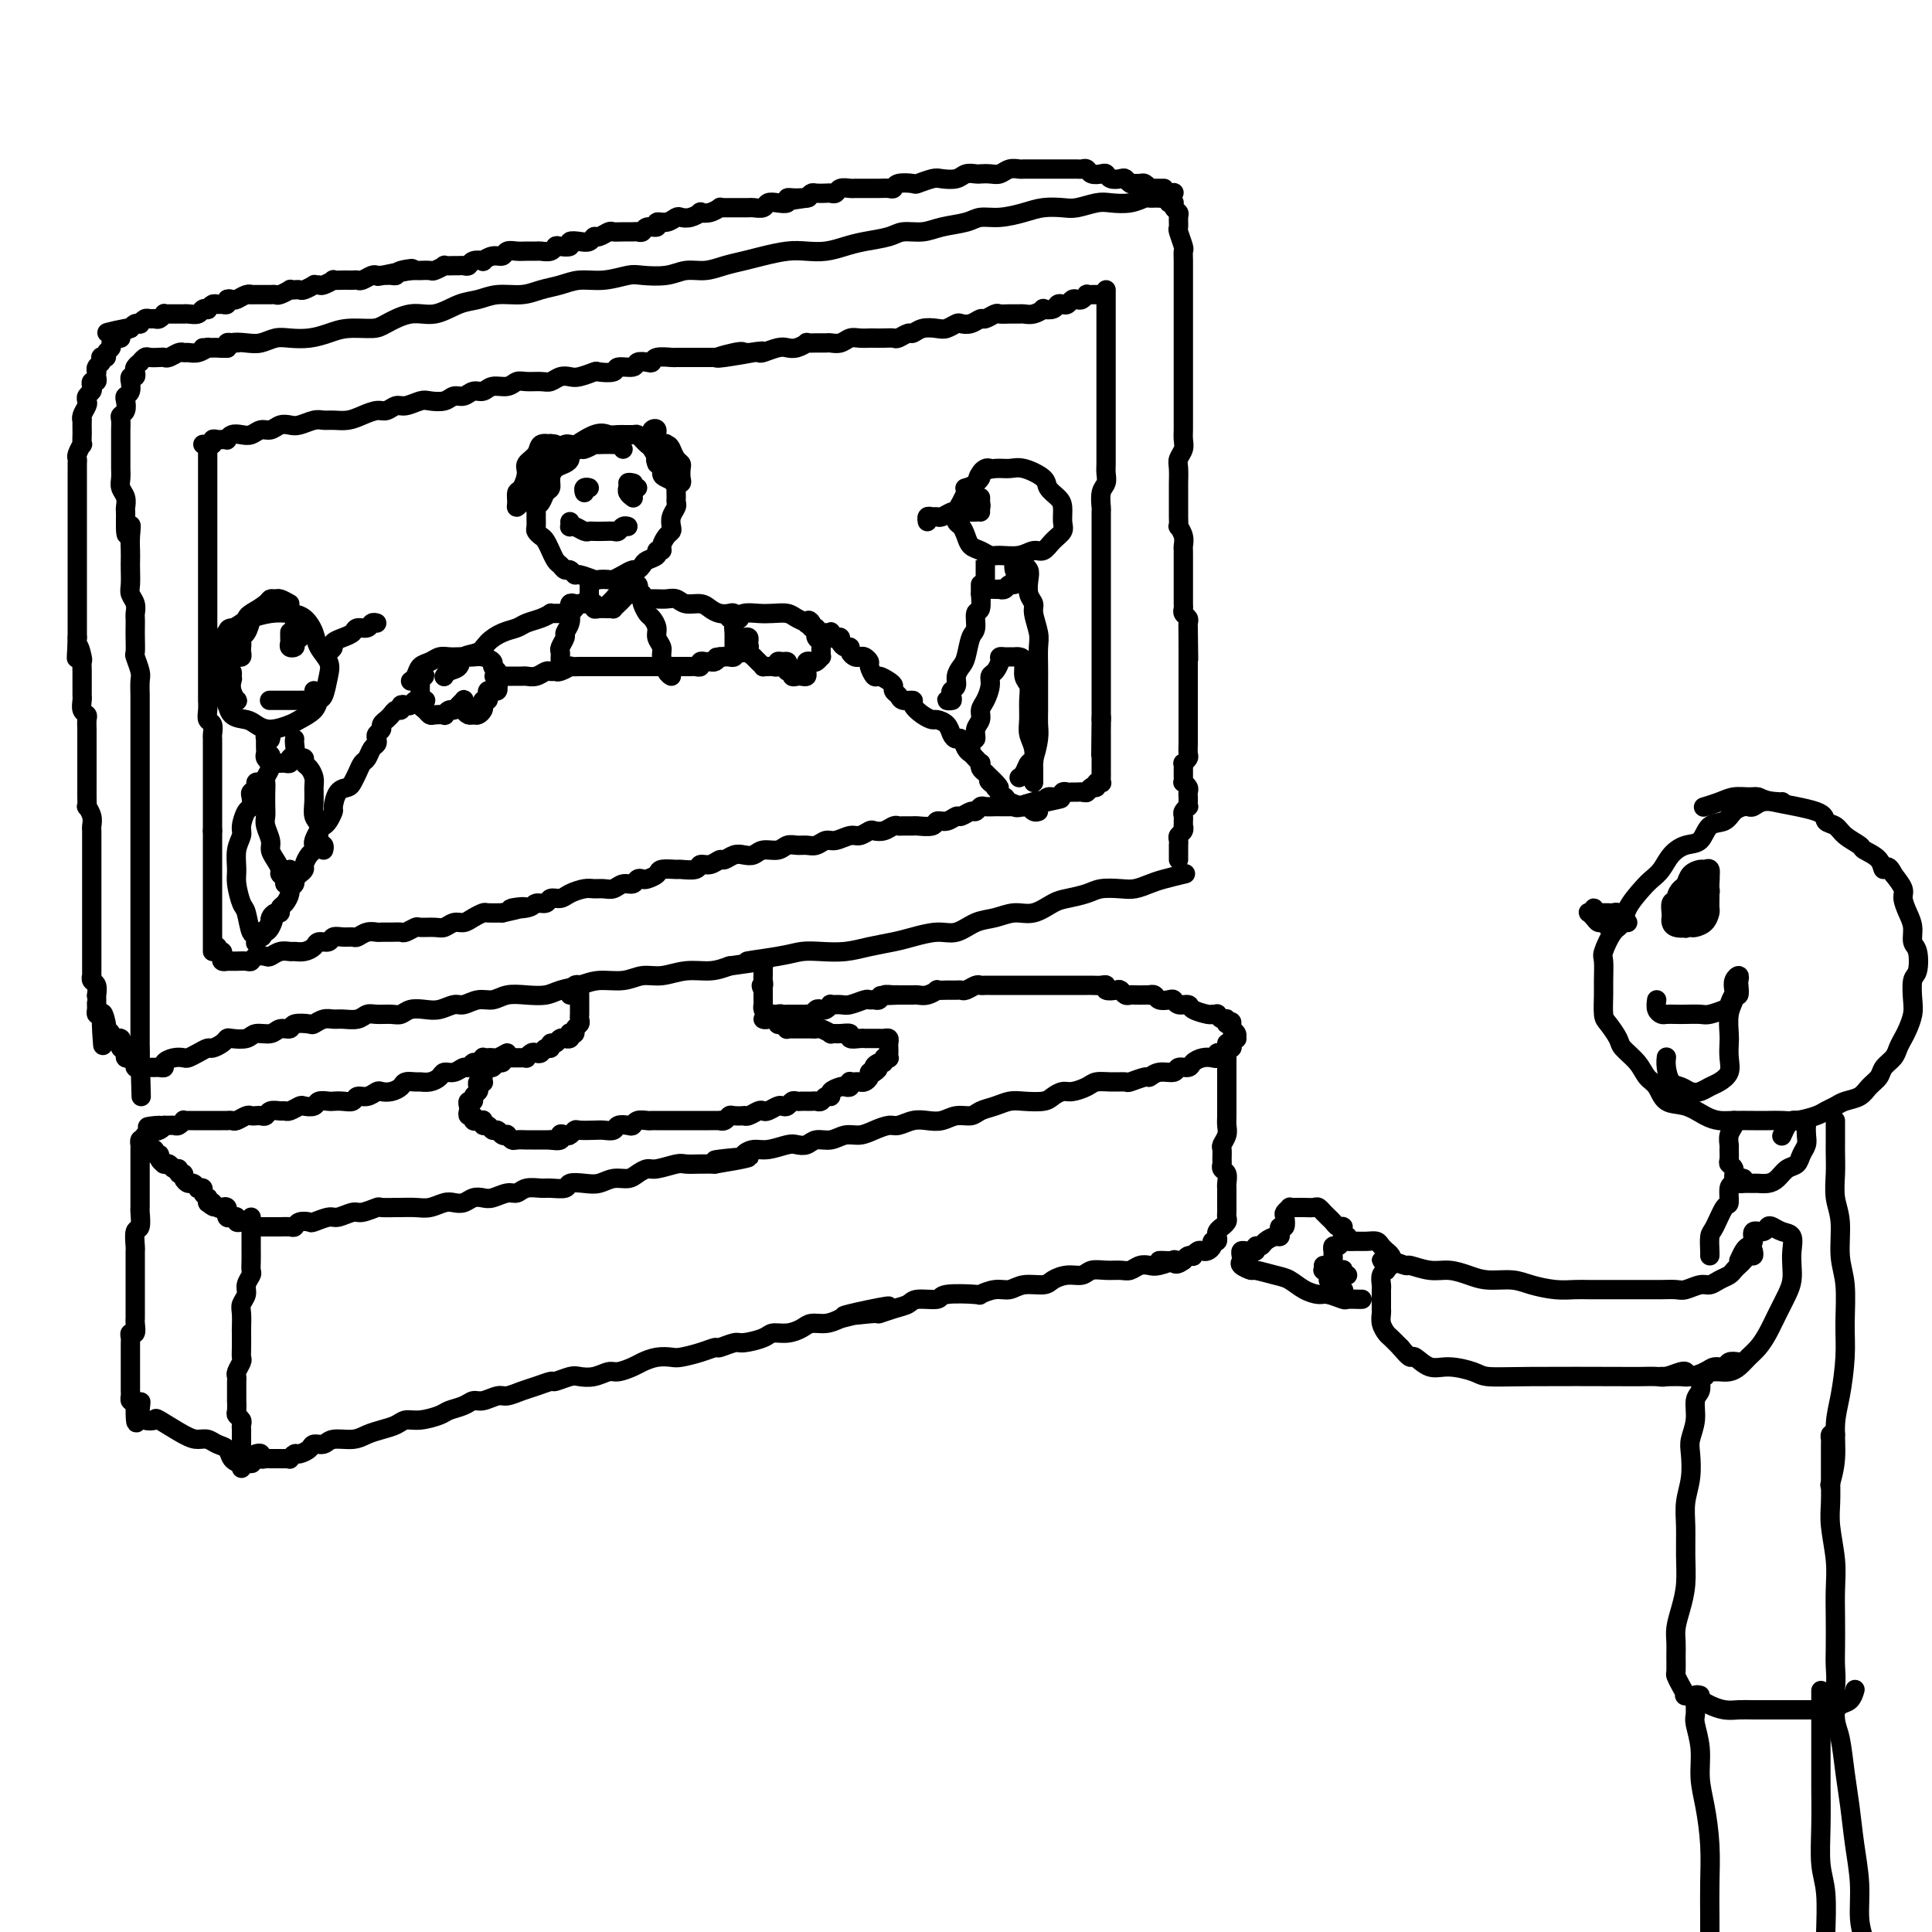 <svg viewBox='0 0 400 400' version='1.1' xmlns='http://www.w3.org/2000/svg' xmlns:xlink='http://www.w3.org/1999/xlink'><g fill='none' stroke='rgb(0,0,0)' stroke-width='4' stroke-linecap='round' stroke-linejoin='round'><path d='M42,72c0.324,-0.002 0.649,-0.004 1,0c0.351,0.004 0.730,0.015 1,0c0.270,-0.015 0.431,-0.056 1,0c0.569,0.056 1.545,0.207 2,0c0.455,-0.207 0.389,-0.774 1,-1c0.611,-0.226 1.899,-0.112 3,0c1.101,0.112 2.016,0.224 3,0c0.984,-0.224 2.036,-0.782 3,-1c0.964,-0.218 1.841,-0.097 3,0c1.159,0.097 2.601,0.168 4,0c1.399,-0.168 2.754,-0.575 4,-1c1.246,-0.425 2.383,-0.869 4,-1c1.617,-0.131 3.713,0.049 5,0c1.287,-0.049 1.765,-0.327 3,-1c1.235,-0.673 3.228,-1.739 5,-2c1.772,-0.261 3.324,0.285 5,0c1.676,-0.285 3.476,-1.400 5,-2c1.524,-0.600 2.770,-0.685 4,-1c1.230,-0.315 2.442,-0.859 4,-1c1.558,-0.141 3.461,0.121 5,0c1.539,-0.121 2.713,-0.625 4,-1c1.287,-0.375 2.688,-0.623 4,-1c1.312,-0.377 2.535,-0.885 4,-1c1.465,-0.115 3.171,0.161 5,0c1.829,-0.161 3.780,-0.760 5,-1c1.220,-0.240 1.708,-0.120 3,0c1.292,0.120 3.388,0.239 5,0c1.612,-0.239 2.740,-0.837 4,-1c1.260,-0.163 2.651,0.110 4,0c1.349,-0.110 2.657,-0.604 4,-1c1.343,-0.396 2.722,-0.694 4,-1c1.278,-0.306 2.456,-0.621 4,-1c1.544,-0.379 3.454,-0.823 5,-1c1.546,-0.177 2.728,-0.089 4,0c1.272,0.089 2.632,0.177 4,0c1.368,-0.177 2.743,-0.621 4,-1c1.257,-0.379 2.396,-0.693 4,-1c1.604,-0.307 3.672,-0.607 5,-1c1.328,-0.393 1.916,-0.880 3,-1c1.084,-0.120 2.666,0.126 4,0c1.334,-0.126 2.422,-0.625 4,-1c1.578,-0.375 3.646,-0.626 5,-1c1.354,-0.374 1.994,-0.871 3,-1c1.006,-0.129 2.379,0.110 4,0c1.621,-0.110 3.491,-0.569 5,-1c1.509,-0.431 2.657,-0.834 4,-1c1.343,-0.166 2.880,-0.096 4,0c1.120,0.096 1.824,0.218 3,0c1.176,-0.218 2.825,-0.776 4,-1c1.175,-0.224 1.876,-0.113 3,0c1.124,0.113 2.672,0.227 4,0c1.328,-0.227 2.437,-0.797 3,-1c0.563,-0.203 0.582,-0.041 1,0c0.418,0.041 1.236,-0.041 2,0c0.764,0.041 1.475,0.203 2,0c0.525,-0.203 0.864,-0.772 1,-1c0.136,-0.228 0.068,-0.114 0,0'/><path d='M47,71c0.287,0.002 0.574,0.004 1,0c0.426,-0.004 0.991,-0.015 1,0c0.009,0.015 -0.536,0.057 -1,0c-0.464,-0.057 -0.845,-0.211 -1,0c-0.155,0.211 -0.083,0.789 0,1c0.083,0.211 0.176,0.057 0,0c-0.176,-0.057 -0.620,-0.016 -1,0c-0.380,0.016 -0.696,0.008 -1,0c-0.304,-0.008 -0.596,-0.016 -1,0c-0.404,0.016 -0.921,0.057 -1,0c-0.079,-0.057 0.278,-0.212 0,0c-0.278,0.212 -1.191,0.793 -2,1c-0.809,0.207 -1.512,0.041 -2,0c-0.488,-0.041 -0.760,0.041 -1,0c-0.240,-0.041 -0.449,-0.207 -1,0c-0.551,0.207 -1.443,0.786 -2,1c-0.557,0.214 -0.780,0.061 -1,0c-0.220,-0.061 -0.436,-0.031 -1,0c-0.564,0.031 -1.475,0.064 -2,0c-0.525,-0.064 -0.663,-0.225 -1,0c-0.337,0.225 -0.874,0.835 -1,1c-0.126,0.165 0.159,-0.115 0,0c-0.159,0.115 -0.760,0.623 -1,1c-0.240,0.377 -0.117,0.621 0,1c0.117,0.379 0.229,0.893 0,1c-0.229,0.107 -0.797,-0.192 -1,0c-0.203,0.192 -0.041,0.877 0,1c0.041,0.123 -0.041,-0.314 0,0c0.041,0.314 0.203,1.380 0,2c-0.203,0.620 -0.772,0.795 -1,1c-0.228,0.205 -0.114,0.439 0,1c0.114,0.561 0.227,1.450 0,2c-0.227,0.550 -0.793,0.763 -1,1c-0.207,0.237 -0.056,0.500 0,1c0.056,0.500 0.015,1.237 0,2c-0.015,0.763 -0.004,1.552 0,2c0.004,0.448 0.001,0.557 0,1c-0.001,0.443 -0.001,1.221 0,2c0.001,0.779 0.004,1.559 0,2c-0.004,0.441 -0.015,0.542 0,1c0.015,0.458 0.057,1.274 0,2c-0.057,0.726 -0.211,1.363 0,2c0.211,0.637 0.789,1.274 1,2c0.211,0.726 0.057,1.542 0,2c-0.057,0.458 -0.016,0.560 0,1c0.016,0.440 0.008,1.220 0,2'/><path d='M26,108c-0.083,5.097 0.710,1.840 1,1c0.290,-0.840 0.078,0.737 0,2c-0.078,1.263 -0.022,2.211 0,3c0.022,0.789 0.010,1.418 0,2c-0.010,0.582 -0.017,1.115 0,2c0.017,0.885 0.057,2.120 0,3c-0.057,0.880 -0.211,1.405 0,2c0.211,0.595 0.789,1.260 1,2c0.211,0.740 0.057,1.554 0,2c-0.057,0.446 -0.016,0.523 0,1c0.016,0.477 0.008,1.353 0,2c-0.008,0.647 -0.016,1.064 0,2c0.016,0.936 0.057,2.390 0,3c-0.057,0.610 -0.211,0.375 0,1c0.211,0.625 0.789,2.111 1,3c0.211,0.889 0.057,1.183 0,2c-0.057,0.817 -0.015,2.157 0,3c0.015,0.843 0.004,1.189 0,2c-0.004,0.811 -0.001,2.089 0,3c0.001,0.911 0.000,1.457 0,2c-0.000,0.543 -0.000,1.085 0,2c0.000,0.915 0.000,2.203 0,3c-0.000,0.797 -0.000,1.104 0,2c0.000,0.896 0.000,2.379 0,3c-0.000,0.621 -0.000,0.378 0,1c0.000,0.622 0.000,2.110 0,3c-0.000,0.890 -0.000,1.183 0,2c0.000,0.817 0.000,2.158 0,3c-0.000,0.842 -0.000,1.184 0,2c0.000,0.816 0.000,2.106 0,3c-0.000,0.894 -0.000,1.393 0,2c0.000,0.607 0.000,1.322 0,2c-0.000,0.678 -0.000,1.317 0,2c0.000,0.683 0.000,1.409 0,2c-0.000,0.591 -0.000,1.046 0,2c0.000,0.954 0.000,2.405 0,3c-0.000,0.595 -0.000,0.333 0,1c0.000,0.667 0.000,2.261 0,3c-0.000,0.739 -0.000,0.622 0,1c0.000,0.378 0.000,1.252 0,2c-0.000,0.748 -0.000,1.369 0,2c0.000,0.631 0.000,1.273 0,2c-0.000,0.727 -0.000,1.538 0,2c0.000,0.462 0.000,0.574 0,1c-0.000,0.426 -0.000,1.165 0,2c0.000,0.835 0.000,1.764 0,2c-0.000,0.236 -0.000,-0.222 0,0c0.000,0.222 0.000,1.124 0,2c-0.000,0.876 -0.000,1.726 0,2c0.000,0.274 0.000,-0.028 0,0c-0.000,0.028 -0.000,0.385 0,1c0.000,0.615 0.000,1.488 0,2c-0.000,0.512 -0.000,0.662 0,1c0.000,0.338 0.000,0.864 0,1c-0.000,0.136 -0.000,-0.118 0,0c0.000,0.118 0.000,0.609 0,1c-0.000,0.391 -0.000,0.683 0,1c0.000,0.317 0.000,0.658 0,1'/><path d='M29,218c0.464,17.240 0.123,5.341 0,1c-0.123,-4.341 -0.030,-1.125 0,0c0.030,1.125 -0.003,0.158 0,0c0.003,-0.158 0.042,0.494 0,1c-0.042,0.506 -0.166,0.868 0,1c0.166,0.132 0.623,0.036 1,0c0.377,-0.036 0.674,-0.012 1,0c0.326,0.012 0.682,0.014 1,0c0.318,-0.014 0.600,-0.042 1,0c0.400,0.042 0.918,0.156 1,0c0.082,-0.156 -0.274,-0.580 0,-1c0.274,-0.420 1.177,-0.834 2,-1c0.823,-0.166 1.568,-0.082 2,0c0.432,0.082 0.553,0.163 1,0c0.447,-0.163 1.219,-0.569 2,-1c0.781,-0.431 1.569,-0.886 2,-1c0.431,-0.114 0.504,0.114 1,0c0.496,-0.114 1.416,-0.571 2,-1c0.584,-0.429 0.832,-0.832 1,-1c0.168,-0.168 0.257,-0.102 1,0c0.743,0.102 2.140,0.238 3,0c0.860,-0.238 1.184,-0.852 2,-1c0.816,-0.148 2.124,0.170 3,0c0.876,-0.170 1.319,-0.829 2,-1c0.681,-0.171 1.600,0.147 2,0c0.400,-0.147 0.281,-0.757 1,-1c0.719,-0.243 2.274,-0.118 3,0c0.726,0.118 0.621,0.229 1,0c0.379,-0.229 1.243,-0.797 2,-1c0.757,-0.203 1.409,-0.040 2,0c0.591,0.040 1.121,-0.042 2,0c0.879,0.042 2.109,0.208 3,0c0.891,-0.208 1.445,-0.792 2,-1c0.555,-0.208 1.110,-0.042 2,0c0.890,0.042 2.114,-0.040 3,0c0.886,0.040 1.435,0.203 2,0c0.565,-0.203 1.148,-0.771 2,-1c0.852,-0.229 1.974,-0.118 3,0c1.026,0.118 1.954,0.243 3,0c1.046,-0.243 2.208,-0.853 3,-1c0.792,-0.147 1.215,0.171 2,0c0.785,-0.171 1.932,-0.830 3,-1c1.068,-0.170 2.056,0.147 3,0c0.944,-0.147 1.845,-0.760 3,-1c1.155,-0.240 2.565,-0.107 4,0c1.435,0.107 2.894,0.187 4,0c1.106,-0.187 1.860,-0.643 3,-1c1.140,-0.357 2.667,-0.616 4,-1c1.333,-0.384 2.473,-0.891 4,-1c1.527,-0.109 3.440,0.182 5,0c1.560,-0.182 2.766,-0.836 4,-1c1.234,-0.164 2.496,0.162 4,0c1.504,-0.162 3.251,-0.813 5,-1c1.749,-0.187 3.500,0.089 5,0c1.500,-0.089 2.750,-0.545 4,-1'/><path d='M151,200c13.605,-1.884 5.618,-1.092 4,-1c-1.618,0.092 3.132,-0.514 6,-1c2.868,-0.486 3.852,-0.851 5,-1c1.148,-0.149 2.458,-0.081 4,0c1.542,0.081 3.315,0.175 5,0c1.685,-0.175 3.283,-0.619 5,-1c1.717,-0.381 3.554,-0.697 5,-1c1.446,-0.303 2.501,-0.591 4,-1c1.499,-0.409 3.443,-0.937 5,-1c1.557,-0.063 2.726,0.339 4,0c1.274,-0.339 2.652,-1.418 4,-2c1.348,-0.582 2.667,-0.667 4,-1c1.333,-0.333 2.682,-0.915 4,-1c1.318,-0.085 2.606,0.327 4,0c1.394,-0.327 2.894,-1.394 4,-2c1.106,-0.606 1.818,-0.750 3,-1c1.182,-0.250 2.834,-0.606 4,-1c1.166,-0.394 1.847,-0.826 3,-1c1.153,-0.174 2.779,-0.089 4,0c1.221,0.089 2.037,0.181 3,0c0.963,-0.181 2.073,-0.636 3,-1c0.927,-0.364 1.673,-0.636 3,-1c1.327,-0.364 3.236,-0.818 4,-1c0.764,-0.182 0.382,-0.091 0,0'/><path d='M242,42c0.414,0.023 0.829,0.047 1,0c0.171,-0.047 0.099,-0.163 0,0c-0.099,0.163 -0.224,0.605 0,1c0.224,0.395 0.796,0.743 1,1c0.204,0.257 0.041,0.421 0,1c-0.041,0.579 0.042,1.572 0,2c-0.042,0.428 -0.207,0.293 0,1c0.207,0.707 0.788,2.258 1,3c0.212,0.742 0.057,0.674 0,1c-0.057,0.326 -0.015,1.045 0,2c0.015,0.955 0.004,2.145 0,3c-0.004,0.855 -0.001,1.373 0,2c0.001,0.627 0.000,1.361 0,2c-0.000,0.639 -0.000,1.183 0,2c0.000,0.817 0.000,1.909 0,3c-0.000,1.091 -0.000,2.183 0,3c0.000,0.817 0.000,1.358 0,2c-0.000,0.642 -0.000,1.384 0,2c0.000,0.616 0.000,1.105 0,2c-0.000,0.895 -0.000,2.197 0,3c0.000,0.803 0.000,1.107 0,2c-0.000,0.893 -0.000,2.375 0,3c0.000,0.625 0.001,0.394 0,1c-0.001,0.606 -0.004,2.050 0,3c0.004,0.950 0.015,1.408 0,2c-0.015,0.592 -0.057,1.318 0,2c0.057,0.682 0.211,1.318 0,2c-0.211,0.682 -0.789,1.409 -1,2c-0.211,0.591 -0.057,1.047 0,2c0.057,0.953 0.015,2.404 0,3c-0.015,0.596 -0.004,0.336 0,1c0.004,0.664 -0.000,2.253 0,3c0.000,0.747 0.004,0.651 0,1c-0.004,0.349 -0.015,1.144 0,2c0.015,0.856 0.057,1.774 0,2c-0.057,0.226 -0.211,-0.240 0,0c0.211,0.240 0.789,1.185 1,2c0.211,0.815 0.057,1.499 0,2c-0.057,0.501 -0.015,0.819 0,1c0.015,0.181 0.004,0.224 0,1c-0.004,0.776 -0.001,2.283 0,3c0.001,0.717 0.000,0.644 0,1c-0.000,0.356 0.000,1.142 0,2c-0.000,0.858 -0.001,1.788 0,2c0.001,0.212 0.004,-0.294 0,0c-0.004,0.294 -0.015,1.388 0,2c0.015,0.612 0.057,0.741 0,1c-0.057,0.259 -0.211,0.647 0,1c0.211,0.353 0.788,0.672 1,1c0.212,0.328 0.061,0.665 0,1c-0.061,0.335 -0.030,0.667 0,1'/><path d='M246,130c0.155,12.356 0.041,3.747 0,1c-0.041,-2.747 -0.011,0.367 0,2c0.011,1.633 0.003,1.784 0,2c-0.003,0.216 -0.001,0.495 0,1c0.001,0.505 0.000,1.234 0,2c-0.000,0.766 -0.000,1.567 0,2c0.000,0.433 0.000,0.496 0,1c-0.000,0.504 -0.000,1.448 0,2c0.000,0.552 0.000,0.711 0,1c-0.000,0.289 0.000,0.707 0,1c-0.000,0.293 -0.000,0.460 0,1c0.000,0.540 0.000,1.454 0,2c-0.000,0.546 -0.000,0.724 0,1c0.000,0.276 0.000,0.650 0,1c-0.000,0.350 -0.000,0.675 0,1c0.000,0.325 0.001,0.650 0,1c-0.001,0.350 -0.004,0.725 0,1c0.004,0.275 0.015,0.451 0,1c-0.015,0.549 -0.057,1.471 0,2c0.057,0.529 0.211,0.667 0,1c-0.211,0.333 -0.789,0.863 -1,1c-0.211,0.137 -0.056,-0.117 0,0c0.056,0.117 0.014,0.605 0,1c-0.014,0.395 -0.000,0.697 0,1c0.000,0.303 -0.014,0.606 0,1c0.014,0.394 0.056,0.879 0,1c-0.056,0.121 -0.211,-0.123 0,0c0.211,0.123 0.788,0.611 1,1c0.212,0.389 0.058,0.678 0,1c-0.058,0.322 -0.019,0.678 0,1c0.019,0.322 0.019,0.611 0,1c-0.019,0.389 -0.058,0.877 0,1c0.058,0.123 0.212,-0.121 0,0c-0.212,0.121 -0.789,0.606 -1,1c-0.211,0.394 -0.056,0.697 0,1c0.056,0.303 0.011,0.606 0,1c-0.011,0.394 0.011,0.879 0,1c-0.011,0.121 -0.056,-0.121 0,0c0.056,0.121 0.211,0.606 0,1c-0.211,0.394 -0.789,0.697 -1,1c-0.211,0.303 -0.057,0.606 0,1c0.057,0.394 0.015,0.880 0,1c-0.015,0.120 -0.004,-0.125 0,0c0.004,0.125 0.001,0.621 0,1c-0.001,0.379 -0.000,0.640 0,1c0.000,0.360 0.000,0.817 0,1c-0.000,0.183 -0.000,0.091 0,0'/><path d='M241,39c-0.341,-0.002 -0.683,-0.004 -1,0c-0.317,0.004 -0.610,0.015 -1,0c-0.390,-0.015 -0.878,-0.057 -1,0c-0.122,0.057 0.122,0.212 0,0c-0.122,-0.212 -0.610,-0.793 -1,-1c-0.390,-0.207 -0.681,-0.042 -1,0c-0.319,0.042 -0.667,-0.040 -1,0c-0.333,0.040 -0.653,0.203 -1,0c-0.347,-0.203 -0.722,-0.773 -1,-1c-0.278,-0.227 -0.459,-0.112 -1,0c-0.541,0.112 -1.440,0.223 -2,0c-0.560,-0.223 -0.780,-0.778 -1,-1c-0.220,-0.222 -0.440,-0.112 -1,0c-0.560,0.112 -1.459,0.226 -2,0c-0.541,-0.226 -0.722,-0.793 -1,-1c-0.278,-0.207 -0.652,-0.056 -1,0c-0.348,0.056 -0.671,0.015 -1,0c-0.329,-0.015 -0.664,-0.004 -1,0c-0.336,0.004 -0.672,0.001 -1,0c-0.328,-0.001 -0.647,-0.000 -1,0c-0.353,0.000 -0.741,0.000 -1,0c-0.259,-0.000 -0.388,-0.000 -1,0c-0.612,0.000 -1.707,0.000 -2,0c-0.293,-0.000 0.217,-0.001 0,0c-0.217,0.001 -1.160,0.004 -2,0c-0.840,-0.004 -1.576,-0.015 -2,0c-0.424,0.015 -0.537,0.057 -1,0c-0.463,-0.057 -1.275,-0.211 -2,0c-0.725,0.211 -1.363,0.788 -2,1c-0.637,0.212 -1.272,0.061 -2,0c-0.728,-0.061 -1.550,-0.030 -2,0c-0.450,0.030 -0.528,0.060 -1,0c-0.472,-0.060 -1.339,-0.208 -2,0c-0.661,0.208 -1.117,0.774 -2,1c-0.883,0.226 -2.195,0.112 -3,0c-0.805,-0.112 -1.105,-0.222 -2,0c-0.895,0.222 -2.386,0.778 -3,1c-0.614,0.222 -0.352,0.112 -1,0c-0.648,-0.112 -2.205,-0.226 -3,0c-0.795,0.226 -0.828,0.793 -1,1c-0.172,0.207 -0.484,0.055 -1,0c-0.516,-0.055 -1.236,-0.015 -2,0c-0.764,0.015 -1.570,0.003 -2,0c-0.430,-0.003 -0.482,0.003 -1,0c-0.518,-0.003 -1.501,-0.015 -2,0c-0.499,0.015 -0.514,0.056 -1,0c-0.486,-0.056 -1.443,-0.211 -2,0c-0.557,0.211 -0.712,0.788 -1,1c-0.288,0.212 -0.707,0.060 -1,0c-0.293,-0.060 -0.460,-0.026 -1,0c-0.540,0.026 -1.453,0.046 -2,0c-0.547,-0.046 -0.728,-0.156 -1,0c-0.272,0.156 -0.636,0.578 -1,1'/><path d='M167,41c-6.410,0.924 -1.436,0.234 0,0c1.436,-0.234 -0.666,-0.011 -2,0c-1.334,0.011 -1.901,-0.189 -2,0c-0.099,0.189 0.268,0.769 0,1c-0.268,0.231 -1.171,0.115 -2,0c-0.829,-0.115 -1.584,-0.227 -2,0c-0.416,0.227 -0.493,0.793 -1,1c-0.507,0.207 -1.444,0.056 -2,0c-0.556,-0.056 -0.730,-0.015 -1,0c-0.270,0.015 -0.637,0.004 -1,0c-0.363,-0.004 -0.723,-0.002 -1,0c-0.277,0.002 -0.472,0.004 -1,0c-0.528,-0.004 -1.389,-0.015 -2,0c-0.611,0.015 -0.971,0.056 -1,0c-0.029,-0.056 0.274,-0.207 0,0c-0.274,0.207 -1.124,0.774 -2,1c-0.876,0.226 -1.778,0.112 -2,0c-0.222,-0.112 0.236,-0.222 0,0c-0.236,0.222 -1.168,0.776 -2,1c-0.832,0.224 -1.566,0.117 -2,0c-0.434,-0.117 -0.568,-0.242 -1,0c-0.432,0.242 -1.162,0.853 -2,1c-0.838,0.147 -1.783,-0.171 -2,0c-0.217,0.171 0.293,0.830 0,1c-0.293,0.170 -1.391,-0.151 -2,0c-0.609,0.151 -0.731,0.773 -1,1c-0.269,0.227 -0.687,0.060 -1,0c-0.313,-0.060 -0.521,-0.012 -1,0c-0.479,0.012 -1.228,-0.012 -2,0c-0.772,0.012 -1.568,0.059 -2,0c-0.432,-0.059 -0.499,-0.226 -1,0c-0.501,0.226 -1.435,0.844 -2,1c-0.565,0.156 -0.763,-0.151 -1,0c-0.237,0.151 -0.515,0.759 -1,1c-0.485,0.241 -1.177,0.116 -2,0c-0.823,-0.116 -1.778,-0.224 -2,0c-0.222,0.224 0.287,0.778 0,1c-0.287,0.222 -1.371,0.112 -2,0c-0.629,-0.112 -0.801,-0.226 -1,0c-0.199,0.226 -0.423,0.793 -1,1c-0.577,0.207 -1.506,0.054 -2,0c-0.494,-0.054 -0.551,-0.011 -1,0c-0.449,0.011 -1.288,-0.012 -2,0c-0.712,0.012 -1.295,0.060 -2,0c-0.705,-0.060 -1.532,-0.226 -2,0c-0.468,0.226 -0.577,0.844 -1,1c-0.423,0.156 -1.160,-0.151 -2,0c-0.840,0.151 -1.783,0.758 -2,1c-0.217,0.242 0.292,0.117 0,0c-0.292,-0.117 -1.386,-0.228 -2,0c-0.614,0.228 -0.747,0.793 -1,1c-0.253,0.207 -0.626,0.054 -1,0c-0.374,-0.054 -0.748,-0.011 -1,0c-0.252,0.011 -0.381,-0.011 -1,0c-0.619,0.011 -1.729,0.056 -2,0c-0.271,-0.056 0.297,-0.211 0,0c-0.297,0.211 -1.458,0.789 -2,1c-0.542,0.211 -0.465,0.057 -1,0c-0.535,-0.057 -1.683,-0.015 -2,0c-0.317,0.015 0.195,0.004 0,0c-0.195,-0.004 -1.098,-0.002 -2,0'/><path d='M85,56c-12.864,2.337 -4.024,0.679 -1,0c3.024,-0.679 0.233,-0.378 -1,0c-1.233,0.378 -0.908,0.834 -1,1c-0.092,0.166 -0.601,0.044 -1,0c-0.399,-0.044 -0.688,-0.008 -1,0c-0.312,0.008 -0.647,-0.012 -1,0c-0.353,0.012 -0.724,0.056 -1,0c-0.276,-0.056 -0.455,-0.211 -1,0c-0.545,0.211 -1.454,0.789 -2,1c-0.546,0.211 -0.729,0.057 -1,0c-0.271,-0.057 -0.631,-0.016 -1,0c-0.369,0.016 -0.747,0.008 -1,0c-0.253,-0.008 -0.382,-0.016 -1,0c-0.618,0.016 -1.725,0.057 -2,0c-0.275,-0.057 0.282,-0.212 0,0c-0.282,0.212 -1.403,0.793 -2,1c-0.597,0.207 -0.671,0.041 -1,0c-0.329,-0.041 -0.914,0.041 -1,0c-0.086,-0.041 0.327,-0.207 0,0c-0.327,0.207 -1.392,0.786 -2,1c-0.608,0.214 -0.758,0.061 -1,0c-0.242,-0.061 -0.576,-0.030 -1,0c-0.424,0.030 -0.940,0.061 -1,0c-0.060,-0.061 0.334,-0.212 0,0c-0.334,0.212 -1.398,0.789 -2,1c-0.602,0.211 -0.743,0.056 -1,0c-0.257,-0.056 -0.629,-0.015 -1,0c-0.371,0.015 -0.743,0.003 -1,0c-0.257,-0.003 -0.401,0.003 -1,0c-0.599,-0.003 -1.652,-0.015 -2,0c-0.348,0.015 0.008,0.055 0,0c-0.008,-0.055 -0.380,-0.207 -1,0c-0.620,0.207 -1.490,0.773 -2,1c-0.510,0.227 -0.662,0.114 -1,0c-0.338,-0.114 -0.864,-0.228 -1,0c-0.136,0.228 0.117,0.797 0,1c-0.117,0.203 -0.605,0.041 -1,0c-0.395,-0.041 -0.698,0.041 -1,0c-0.302,-0.041 -0.605,-0.203 -1,0c-0.395,0.203 -0.883,0.772 -1,1c-0.117,0.228 0.136,0.114 0,0c-0.136,-0.114 -0.662,-0.227 -1,0c-0.338,0.227 -0.490,0.793 -1,1c-0.510,0.207 -1.379,0.055 -2,0c-0.621,-0.055 -0.993,-0.015 -1,0c-0.007,0.015 0.353,0.003 0,0c-0.353,-0.003 -1.418,0.003 -2,0c-0.582,-0.003 -0.681,-0.015 -1,0c-0.319,0.015 -0.859,0.057 -1,0c-0.141,-0.057 0.117,-0.212 0,0c-0.117,0.212 -0.610,0.793 -1,1c-0.390,0.207 -0.678,0.042 -1,0c-0.322,-0.042 -0.678,0.041 -1,0c-0.322,-0.041 -0.611,-0.204 -1,0c-0.389,0.204 -0.877,0.776 -1,1c-0.123,0.224 0.121,0.099 0,0c-0.121,-0.099 -0.606,-0.171 -1,0c-0.394,0.171 -0.697,0.586 -1,1'/><path d='M27,68c-9.135,1.813 -2.974,0.345 -1,0c1.974,-0.345 -0.241,0.432 -1,1c-0.759,0.568 -0.064,0.925 0,1c0.064,0.075 -0.504,-0.134 -1,0c-0.496,0.134 -0.921,0.610 -1,1c-0.079,0.390 0.189,0.692 0,1c-0.189,0.308 -0.834,0.621 -1,1c-0.166,0.379 0.148,0.822 0,1c-0.148,0.178 -0.758,0.090 -1,0c-0.242,-0.090 -0.117,-0.183 0,0c0.117,0.183 0.227,0.640 0,1c-0.227,0.360 -0.792,0.622 -1,1c-0.208,0.378 -0.059,0.871 0,1c0.059,0.129 0.030,-0.106 0,0c-0.030,0.106 -0.060,0.553 0,1c0.060,0.447 0.208,0.893 0,1c-0.208,0.107 -0.774,-0.126 -1,0c-0.226,0.126 -0.112,0.610 0,1c0.112,0.390 0.222,0.685 0,1c-0.222,0.315 -0.778,0.649 -1,1c-0.222,0.351 -0.112,0.719 0,1c0.112,0.281 0.226,0.475 0,1c-0.226,0.525 -0.793,1.382 -1,2c-0.207,0.618 -0.056,0.997 0,1c0.056,0.003 0.016,-0.369 0,0c-0.016,0.369 -0.008,1.479 0,2c0.008,0.521 0.016,0.454 0,1c-0.016,0.546 -0.057,1.705 0,2c0.057,0.295 0.211,-0.272 0,0c-0.211,0.272 -0.789,1.385 -1,2c-0.211,0.615 -0.057,0.732 0,1c0.057,0.268 0.015,0.688 0,1c-0.015,0.312 -0.004,0.516 0,1c0.004,0.484 0.001,1.247 0,2c-0.001,0.753 -0.000,1.496 0,2c0.000,0.504 0.000,0.769 0,1c-0.000,0.231 -0.000,0.429 0,1c0.000,0.571 0.000,1.514 0,2c-0.000,0.486 -0.000,0.514 0,1c0.000,0.486 0.000,1.430 0,2c-0.000,0.570 -0.000,0.768 0,1c0.000,0.232 0.000,0.500 0,1c-0.000,0.500 -0.000,1.232 0,2c0.000,0.768 0.000,1.572 0,2c-0.000,0.428 -0.000,0.481 0,1c0.000,0.519 0.000,1.505 0,2c-0.000,0.495 -0.000,0.499 0,1c0.000,0.501 0.000,1.500 0,2c-0.000,0.500 -0.000,0.501 0,1c0.000,0.499 0.000,1.496 0,2c-0.000,0.504 -0.000,0.515 0,1c0.000,0.485 0.000,1.443 0,2c-0.000,0.557 -0.000,0.713 0,1c0.000,0.287 0.000,0.706 0,1c-0.000,0.294 -0.000,0.464 0,1c0.000,0.536 0.000,1.439 0,2c0.000,0.561 0.000,0.781 0,1'/><path d='M16,132c-0.215,7.456 -0.254,3.097 0,2c0.254,-1.097 0.800,1.067 1,2c0.200,0.933 0.054,0.635 0,1c-0.054,0.365 -0.014,1.393 0,2c0.014,0.607 0.004,0.791 0,1c-0.004,0.209 -0.002,0.441 0,1c0.002,0.559 0.004,1.445 0,2c-0.004,0.555 -0.015,0.778 0,1c0.015,0.222 0.057,0.443 0,1c-0.057,0.557 -0.211,1.448 0,2c0.211,0.552 0.789,0.763 1,1c0.211,0.237 0.057,0.501 0,1c-0.057,0.499 -0.015,1.233 0,2c0.015,0.767 0.004,1.567 0,2c-0.004,0.433 -0.001,0.500 0,1c0.001,0.500 0.000,1.433 0,2c-0.000,0.567 -0.000,0.767 0,1c0.000,0.233 -0.000,0.499 0,1c0.000,0.501 0.000,1.238 0,2c-0.000,0.762 -0.001,1.547 0,2c0.001,0.453 0.004,0.572 0,1c-0.004,0.428 -0.015,1.165 0,2c0.015,0.835 0.057,1.768 0,2c-0.057,0.232 -0.211,-0.237 0,0c0.211,0.237 0.789,1.180 1,2c0.211,0.820 0.057,1.515 0,2c-0.057,0.485 -0.015,0.759 0,1c0.015,0.241 0.004,0.450 0,1c-0.004,0.550 -0.001,1.442 0,2c0.001,0.558 0.000,0.782 0,1c-0.000,0.218 -0.000,0.430 0,1c0.000,0.570 0.000,1.499 0,2c-0.000,0.501 -0.000,0.576 0,1c0.000,0.424 0.000,1.199 0,2c-0.000,0.801 -0.000,1.628 0,2c0.000,0.372 0.000,0.288 0,1c-0.000,0.712 -0.000,2.218 0,3c0.000,0.782 0.000,0.840 0,1c-0.000,0.160 -0.000,0.423 0,1c0.000,0.577 0.000,1.469 0,2c-0.000,0.531 -0.000,0.702 0,1c0.000,0.298 0.000,0.723 0,1c-0.000,0.277 -0.000,0.407 0,1c0.000,0.593 0.000,1.650 0,2c-0.000,0.350 -0.000,-0.007 0,0c0.000,0.007 0.000,0.379 0,1c-0.000,0.621 -0.001,1.490 0,2c0.001,0.510 0.004,0.660 0,1c-0.004,0.340 -0.015,0.869 0,1c0.015,0.131 0.057,-0.137 0,0c-0.057,0.137 -0.211,0.681 0,1c0.211,0.319 0.789,0.415 1,1c0.211,0.585 0.057,1.659 0,2c-0.057,0.341 -0.015,-0.049 0,0c0.015,0.049 0.003,0.539 0,1c-0.003,0.461 0.002,0.894 0,1c-0.002,0.106 -0.011,-0.116 0,0c0.011,0.116 0.041,0.570 0,1c-0.041,0.430 -0.155,0.837 0,1c0.155,0.163 0.577,0.081 1,0'/><path d='M21,210c0.708,12.246 -0.022,3.859 0,1c0.022,-2.859 0.794,-0.192 1,1c0.206,1.192 -0.156,0.908 0,1c0.156,0.092 0.830,0.560 1,1c0.170,0.440 -0.164,0.853 0,1c0.164,0.147 0.828,0.028 1,0c0.172,-0.028 -0.146,0.034 0,0c0.146,-0.034 0.756,-0.163 1,0c0.244,0.163 0.122,0.618 0,1c-0.122,0.382 -0.244,0.690 0,1c0.244,0.310 0.854,0.622 1,1c0.146,0.378 -0.172,0.823 0,1c0.172,0.177 0.834,0.086 1,0c0.166,-0.086 -0.166,-0.167 0,0c0.166,0.167 0.828,0.581 1,1c0.172,0.419 -0.146,0.844 0,1c0.146,0.156 0.756,0.045 1,0c0.244,-0.045 0.122,-0.022 0,0'/><path d='M42,92c0.455,0.008 0.910,0.016 1,0c0.090,-0.016 -0.183,-0.057 0,0c0.183,0.057 0.824,0.211 1,0c0.176,-0.211 -0.111,-0.788 0,-1c0.111,-0.212 0.620,-0.061 1,0c0.380,0.061 0.629,0.030 1,0c0.371,-0.030 0.862,-0.060 1,0c0.138,0.060 -0.076,0.208 0,0c0.076,-0.208 0.443,-0.773 1,-1c0.557,-0.227 1.304,-0.117 2,0c0.696,0.117 1.341,0.241 2,0c0.659,-0.241 1.330,-0.848 2,-1c0.670,-0.152 1.338,0.152 2,0c0.662,-0.152 1.318,-0.759 2,-1c0.682,-0.241 1.389,-0.117 2,0c0.611,0.117 1.125,0.228 2,0c0.875,-0.228 2.110,-0.796 3,-1c0.890,-0.204 1.435,-0.045 2,0c0.565,0.045 1.148,-0.025 2,0c0.852,0.025 1.972,0.146 3,0c1.028,-0.146 1.965,-0.560 3,-1c1.035,-0.440 2.168,-0.906 3,-1c0.832,-0.094 1.363,0.185 2,0c0.637,-0.185 1.382,-0.833 2,-1c0.618,-0.167 1.110,0.147 2,0c0.890,-0.147 2.178,-0.756 3,-1c0.822,-0.244 1.179,-0.122 2,0c0.821,0.122 2.107,0.244 3,0c0.893,-0.244 1.393,-0.854 2,-1c0.607,-0.146 1.321,0.172 2,0c0.679,-0.172 1.323,-0.835 2,-1c0.677,-0.165 1.388,0.166 2,0c0.612,-0.166 1.126,-0.829 2,-1c0.874,-0.171 2.107,0.151 3,0c0.893,-0.151 1.446,-0.776 2,-1c0.554,-0.224 1.107,-0.046 2,0c0.893,0.046 2.125,-0.039 3,0c0.875,0.039 1.394,0.203 2,0c0.606,-0.203 1.298,-0.773 2,-1c0.702,-0.227 1.415,-0.112 2,0c0.585,0.112 1.044,0.222 2,0c0.956,-0.222 2.411,-0.777 3,-1c0.589,-0.223 0.314,-0.116 1,0c0.686,0.116 2.334,0.241 3,0c0.666,-0.241 0.350,-0.848 1,-1c0.650,-0.152 2.266,0.152 3,0c0.734,-0.152 0.586,-0.759 1,-1c0.414,-0.241 1.392,-0.117 2,0c0.608,0.117 0.847,0.228 1,0c0.153,-0.228 0.220,-0.793 1,-1c0.780,-0.207 2.274,-0.055 3,0c0.726,0.055 0.685,0.015 1,0c0.315,-0.015 0.988,-0.004 2,0c1.012,0.004 2.364,0.001 3,0c0.636,-0.001 0.556,-0.000 1,0c0.444,0.000 1.413,0.000 2,0c0.587,-0.000 0.794,-0.000 1,0'/><path d='M149,74c16.688,-2.724 4.910,-0.534 1,0c-3.910,0.534 0.050,-0.588 2,-1c1.950,-0.412 1.891,-0.114 2,0c0.109,0.114 0.385,0.044 1,0c0.615,-0.044 1.568,-0.063 2,0c0.432,0.063 0.344,0.209 1,0c0.656,-0.209 2.055,-0.774 3,-1c0.945,-0.226 1.436,-0.113 2,0c0.564,0.113 1.202,0.227 2,0c0.798,-0.227 1.757,-0.793 2,-1c0.243,-0.207 -0.230,-0.054 0,0c0.230,0.054 1.164,0.011 2,0c0.836,-0.011 1.575,0.011 2,0c0.425,-0.011 0.538,-0.056 1,0c0.462,0.056 1.275,0.211 2,0c0.725,-0.211 1.363,-0.789 2,-1c0.637,-0.211 1.274,-0.057 2,0c0.726,0.057 1.541,0.016 2,0c0.459,-0.016 0.561,-0.008 1,0c0.439,0.008 1.216,0.017 2,0c0.784,-0.017 1.574,-0.061 2,0c0.426,0.061 0.488,0.226 1,0c0.512,-0.226 1.474,-0.844 2,-1c0.526,-0.156 0.617,0.151 1,0c0.383,-0.151 1.057,-0.759 2,-1c0.943,-0.241 2.153,-0.116 3,0c0.847,0.116 1.330,0.223 2,0c0.670,-0.223 1.526,-0.777 2,-1c0.474,-0.223 0.565,-0.116 1,0c0.435,0.116 1.215,0.241 2,0c0.785,-0.241 1.575,-0.849 2,-1c0.425,-0.151 0.485,0.156 1,0c0.515,-0.156 1.485,-0.774 2,-1c0.515,-0.226 0.574,-0.060 1,0c0.426,0.060 1.218,0.012 2,0c0.782,-0.012 1.553,0.011 2,0c0.447,-0.011 0.572,-0.054 1,0c0.428,0.054 1.161,0.207 2,0c0.839,-0.207 1.783,-0.774 2,-1c0.217,-0.226 -0.293,-0.112 0,0c0.293,0.112 1.388,0.223 2,0c0.612,-0.223 0.741,-0.778 1,-1c0.259,-0.222 0.646,-0.111 1,0c0.354,0.111 0.673,0.222 1,0c0.327,-0.222 0.661,-0.777 1,-1c0.339,-0.223 0.682,-0.112 1,0c0.318,0.112 0.610,0.226 1,0c0.390,-0.226 0.879,-0.793 1,-1c0.121,-0.207 -0.125,-0.056 0,0c0.125,0.056 0.621,0.015 1,0c0.379,-0.015 0.640,-0.004 1,0c0.360,0.004 0.817,0.001 1,0c0.183,-0.001 0.091,-0.001 0,0'/><path d='M44,92c-0.423,-0.090 -0.845,-0.179 -1,0c-0.155,0.179 -0.041,0.628 0,1c0.041,0.372 0.011,0.667 0,1c-0.011,0.333 -0.003,0.704 0,1c0.003,0.296 0.001,0.516 0,1c-0.001,0.484 -0.000,1.232 0,2c0.000,0.768 0.000,1.557 0,2c-0.000,0.443 -0.000,0.542 0,1c0.000,0.458 0.000,1.277 0,2c-0.000,0.723 -0.000,1.351 0,2c0.000,0.649 0.000,1.319 0,2c-0.000,0.681 -0.000,1.374 0,2c0.000,0.626 0.000,1.184 0,2c-0.000,0.816 -0.000,1.890 0,3c0.000,1.110 0.000,2.255 0,3c-0.000,0.745 -0.000,1.091 0,2c0.000,0.909 -0.000,2.380 0,3c0.000,0.620 0.000,0.388 0,1c-0.000,0.612 -0.000,2.068 0,3c0.000,0.932 0.000,1.339 0,2c-0.000,0.661 -0.000,1.577 0,2c0.000,0.423 0.000,0.355 0,1c-0.000,0.645 -0.000,2.003 0,3c0.000,0.997 0.000,1.633 0,2c-0.000,0.367 -0.000,0.464 0,1c0.000,0.536 0.000,1.511 0,2c-0.000,0.489 -0.000,0.494 0,1c0.000,0.506 0.000,1.514 0,2c-0.000,0.486 -0.001,0.449 0,1c0.001,0.551 0.004,1.691 0,2c-0.004,0.309 -0.015,-0.211 0,0c0.015,0.211 0.057,1.155 0,2c-0.057,0.845 -0.211,1.593 0,2c0.211,0.407 0.789,0.475 1,1c0.211,0.525 0.057,1.508 0,2c-0.057,0.492 -0.015,0.495 0,1c0.015,0.505 0.004,1.514 0,2c-0.004,0.486 -0.001,0.450 0,1c0.001,0.550 0.000,1.687 0,2c-0.000,0.313 -0.000,-0.198 0,0c0.000,0.198 0.000,1.104 0,2c-0.000,0.896 -0.000,1.783 0,2c0.000,0.217 0.000,-0.238 0,0c-0.000,0.238 -0.000,1.167 0,2c0.000,0.833 0.000,1.571 0,2c-0.000,0.429 -0.000,0.548 0,1c0.000,0.452 0.000,1.237 0,2c-0.000,0.763 -0.000,1.504 0,2c0.000,0.496 0.000,0.748 0,1'/><path d='M44,172c0.000,12.477 0.000,3.671 0,1c0.000,-2.671 0.000,0.794 0,2c0.000,1.206 0.000,0.155 0,0c0.000,-0.155 0.000,0.587 0,1c0.000,0.413 0.000,0.495 0,1c0.000,0.505 0.000,1.431 0,2c0.000,0.569 -0.000,0.781 0,1c0.000,0.219 0.000,0.444 0,1c0.000,0.556 0.000,1.444 0,2c0.000,0.556 0.000,0.780 0,1c0.000,0.220 0.000,0.436 0,1c0.000,0.564 0.000,1.474 0,2c0.000,0.526 0.000,0.666 0,1c0.000,0.334 0.000,0.863 0,1c0.000,0.137 -0.000,-0.117 0,0c0.000,0.117 0.000,0.605 0,1c0.000,0.395 -0.000,0.697 0,1c0.000,0.303 0.000,0.606 0,1c0.000,0.394 -0.000,0.879 0,1c0.000,0.121 0.000,-0.121 0,0c0.000,0.121 -0.000,0.607 0,1c0.000,0.393 0.000,0.694 0,1c0.000,0.306 -0.000,0.618 0,1c0.000,0.382 0.000,0.834 0,1c0.000,0.166 -0.000,0.048 0,0c0.000,-0.048 0.000,-0.024 0,0'/><path d='M45,196c0.030,0.417 0.059,0.833 0,1c-0.059,0.167 -0.208,0.083 0,0c0.208,-0.083 0.773,-0.166 1,0c0.227,0.166 0.117,0.580 0,1c-0.117,0.420 -0.240,0.845 0,1c0.240,0.155 0.841,0.041 1,0c0.159,-0.041 -0.126,-0.010 0,0c0.126,0.010 0.663,-0.001 1,0c0.337,0.001 0.476,0.014 1,0c0.524,-0.014 1.435,-0.055 2,0c0.565,0.055 0.784,0.207 1,0c0.216,-0.207 0.429,-0.773 1,-1c0.571,-0.227 1.500,-0.113 2,0c0.500,0.113 0.570,0.227 1,0c0.430,-0.227 1.218,-0.796 2,-1c0.782,-0.204 1.556,-0.045 2,0c0.444,0.045 0.557,-0.025 1,0c0.443,0.025 1.217,0.147 2,0c0.783,-0.147 1.574,-0.561 2,-1c0.426,-0.439 0.485,-0.903 1,-1c0.515,-0.097 1.485,0.171 2,0c0.515,-0.171 0.574,-0.782 1,-1c0.426,-0.218 1.217,-0.044 2,0c0.783,0.044 1.557,-0.041 2,0c0.443,0.041 0.555,0.207 1,0c0.445,-0.207 1.222,-0.788 2,-1c0.778,-0.212 1.555,-0.056 2,0c0.445,0.056 0.557,0.011 1,0c0.443,-0.011 1.216,0.011 2,0c0.784,-0.011 1.579,-0.056 2,0c0.421,0.056 0.469,0.212 1,0c0.531,-0.212 1.546,-0.793 2,-1c0.454,-0.207 0.348,-0.041 1,0c0.652,0.041 2.061,-0.044 3,0c0.939,0.044 1.407,0.218 2,0c0.593,-0.218 1.309,-0.829 2,-1c0.691,-0.171 1.356,0.098 2,0c0.644,-0.098 1.265,-0.562 2,-1c0.735,-0.438 1.582,-0.849 2,-1c0.418,-0.151 0.405,-0.043 1,0c0.595,0.043 1.797,0.022 3,0'/><path d='M104,189c8.340,-1.791 3.189,-1.268 2,-1c-1.189,0.268 1.582,0.283 3,0c1.418,-0.283 1.481,-0.863 2,-1c0.519,-0.137 1.494,0.170 2,0c0.506,-0.170 0.544,-0.816 1,-1c0.456,-0.184 1.329,0.094 2,0c0.671,-0.094 1.138,-0.560 2,-1c0.862,-0.440 2.117,-0.854 3,-1c0.883,-0.146 1.392,-0.024 2,0c0.608,0.024 1.315,-0.050 2,0c0.685,0.050 1.350,0.223 2,0c0.650,-0.223 1.286,-0.844 2,-1c0.714,-0.156 1.505,0.152 2,0c0.495,-0.152 0.694,-0.762 1,-1c0.306,-0.238 0.720,-0.102 1,0c0.280,0.102 0.426,0.171 1,0c0.574,-0.171 1.576,-0.581 2,-1c0.424,-0.419 0.270,-0.849 1,-1c0.730,-0.151 2.345,-0.025 3,0c0.655,0.025 0.350,-0.050 1,0c0.650,0.050 2.253,0.225 3,0c0.747,-0.225 0.637,-0.848 1,-1c0.363,-0.152 1.199,0.169 2,0c0.801,-0.169 1.566,-0.829 2,-1c0.434,-0.171 0.538,0.146 1,0c0.462,-0.146 1.282,-0.756 2,-1c0.718,-0.244 1.333,-0.122 2,0c0.667,0.122 1.386,0.243 2,0c0.614,-0.243 1.123,-0.850 2,-1c0.877,-0.150 2.122,0.157 3,0c0.878,-0.157 1.390,-0.778 2,-1c0.610,-0.222 1.317,-0.044 2,0c0.683,0.044 1.342,-0.045 2,0c0.658,0.045 1.317,0.223 2,0c0.683,-0.223 1.391,-0.848 2,-1c0.609,-0.152 1.118,0.169 2,0c0.882,-0.169 2.137,-0.829 3,-1c0.863,-0.171 1.334,0.147 2,0c0.666,-0.147 1.527,-0.757 2,-1c0.473,-0.243 0.559,-0.118 1,0c0.441,0.118 1.236,0.228 2,0c0.764,-0.228 1.498,-0.793 2,-1c0.502,-0.207 0.772,-0.054 1,0c0.228,0.054 0.413,0.010 1,0c0.587,-0.010 1.574,0.012 2,0c0.426,-0.012 0.289,-0.060 1,0c0.711,0.060 2.269,0.227 3,0c0.731,-0.227 0.633,-0.850 1,-1c0.367,-0.150 1.197,0.171 2,0c0.803,-0.171 1.577,-0.834 2,-1c0.423,-0.166 0.493,0.166 1,0c0.507,-0.166 1.449,-0.829 2,-1c0.551,-0.171 0.711,0.150 1,0c0.289,-0.150 0.706,-0.772 1,-1c0.294,-0.228 0.464,-0.061 1,0c0.536,0.061 1.439,0.016 2,0c0.561,-0.016 0.779,-0.004 1,0c0.221,0.004 0.444,0.001 1,0c0.556,-0.001 1.445,-0.000 2,0c0.555,0.000 0.778,0.000 1,0'/><path d='M211,167c16.671,-3.344 4.847,-0.704 1,0c-3.847,0.704 0.282,-0.528 2,-1c1.718,-0.472 1.024,-0.183 1,0c-0.024,0.183 0.624,0.259 1,0c0.376,-0.259 0.482,-0.854 1,-1c0.518,-0.146 1.448,0.157 2,0c0.552,-0.157 0.725,-0.774 1,-1c0.275,-0.226 0.651,-0.059 1,0c0.349,0.059 0.672,0.012 1,0c0.328,-0.012 0.663,0.011 1,0c0.337,-0.011 0.678,-0.054 1,0c0.322,0.054 0.625,0.207 1,0c0.375,-0.207 0.821,-0.773 1,-1c0.179,-0.227 0.089,-0.113 0,0'/><path d='M229,60c0.000,0.449 0.000,0.898 0,1c-0.000,0.102 -0.000,-0.144 0,0c0.000,0.144 0.000,0.676 0,1c-0.000,0.324 -0.000,0.439 0,1c0.000,0.561 0.000,1.568 0,2c-0.000,0.432 -0.000,0.290 0,1c0.000,0.710 0.000,2.272 0,3c-0.000,0.728 -0.000,0.622 0,1c0.000,0.378 0.000,1.241 0,2c-0.000,0.759 -0.000,1.413 0,2c0.000,0.587 0.000,1.107 0,2c-0.000,0.893 -0.000,2.160 0,3c0.000,0.840 0.000,1.254 0,2c-0.000,0.746 -0.000,1.823 0,3c0.000,1.177 0.000,2.455 0,3c-0.000,0.545 -0.000,0.358 0,1c0.000,0.642 0.001,2.112 0,3c-0.001,0.888 -0.004,1.195 0,2c0.004,0.805 0.015,2.108 0,3c-0.015,0.892 -0.057,1.375 0,2c0.057,0.625 0.211,1.394 0,2c-0.211,0.606 -0.789,1.050 -1,2c-0.211,0.950 -0.057,2.404 0,3c0.057,0.596 0.015,0.332 0,1c-0.015,0.668 -0.004,2.267 0,3c0.004,0.733 0.001,0.600 0,1c-0.001,0.400 -0.000,1.332 0,2c0.000,0.668 0.000,1.072 0,2c-0.000,0.928 -0.000,2.380 0,3c0.000,0.620 0.000,0.408 0,1c-0.000,0.592 -0.000,1.989 0,3c0.000,1.011 0.000,1.636 0,2c-0.000,0.364 -0.000,0.468 0,1c0.000,0.532 0.000,1.491 0,2c-0.000,0.509 -0.000,0.569 0,1c0.000,0.431 0.000,1.232 0,2c-0.000,0.768 -0.000,1.501 0,2c0.000,0.499 0.000,0.763 0,1c-0.000,0.237 -0.000,0.449 0,1c0.000,0.551 0.000,1.443 0,2c-0.000,0.557 -0.000,0.779 0,1c0.000,0.221 0.000,0.439 0,1c-0.000,0.561 -0.000,1.463 0,2c0.000,0.537 0.000,0.708 0,1c-0.000,0.292 0.000,0.704 0,1c0.000,0.296 0.000,0.474 0,1c0.000,0.526 0.000,1.398 0,2c0.000,0.602 0.000,0.935 0,1c0.000,0.065 0.000,-0.136 0,0c0.000,0.136 0.000,0.611 0,1c0.000,0.389 0.000,0.692 0,1c0.000,0.308 0.000,0.621 0,1c0.000,0.379 0.000,0.822 0,1c0.000,0.178 0.000,0.089 0,0'/><path d='M228,149c-0.155,13.946 -0.041,4.310 0,1c0.041,-3.310 0.011,-0.295 0,1c-0.011,1.295 -0.003,0.871 0,1c0.003,0.129 0.001,0.812 0,1c-0.001,0.188 -0.000,-0.117 0,0c0.000,0.117 0.000,0.658 0,1c-0.000,0.342 -0.000,0.487 0,1c0.000,0.513 -0.000,1.394 0,2c0.000,0.606 0.000,0.936 0,1c-0.000,0.064 -0.000,-0.137 0,0c0.000,0.137 0.001,0.611 0,1c-0.001,0.389 -0.004,0.692 0,1c0.004,0.308 0.016,0.623 0,1c-0.016,0.377 -0.060,0.818 0,1c0.060,0.182 0.222,0.105 0,0c-0.222,-0.105 -0.830,-0.238 -1,0c-0.170,0.238 0.098,0.848 0,1c-0.098,0.152 -0.562,-0.155 -1,0c-0.438,0.155 -0.849,0.773 -1,1c-0.151,0.227 -0.043,0.065 0,0c0.043,-0.065 0.022,-0.032 0,0'/><path d='M118,206c0.415,0.084 0.829,0.169 1,0c0.171,-0.169 0.098,-0.591 0,-1c-0.098,-0.409 -0.223,-0.804 0,-1c0.223,-0.196 0.792,-0.193 1,0c0.208,0.193 0.056,0.577 0,1c-0.056,0.423 -0.015,0.887 0,1c0.015,0.113 0.004,-0.123 0,0c-0.004,0.123 -0.001,0.607 0,1c0.001,0.393 -0.000,0.697 0,1c0.000,0.303 0.001,0.606 0,1c-0.001,0.394 -0.004,0.879 0,1c0.004,0.121 0.016,-0.122 0,0c-0.016,0.122 -0.061,0.607 0,1c0.061,0.393 0.226,0.693 0,1c-0.226,0.307 -0.844,0.622 -1,1c-0.156,0.378 0.150,0.819 0,1c-0.150,0.181 -0.757,0.101 -1,0c-0.243,-0.101 -0.121,-0.224 0,0c0.121,0.224 0.240,0.796 0,1c-0.240,0.204 -0.839,0.039 -1,0c-0.161,-0.039 0.115,0.046 0,0c-0.115,-0.046 -0.622,-0.224 -1,0c-0.378,0.224 -0.626,0.848 -1,1c-0.374,0.152 -0.874,-0.169 -1,0c-0.126,0.169 0.121,0.829 0,1c-0.121,0.171 -0.611,-0.147 -1,0c-0.389,0.147 -0.678,0.757 -1,1c-0.322,0.243 -0.678,0.118 -1,0c-0.322,-0.118 -0.611,-0.228 -1,0c-0.389,0.228 -0.877,0.793 -1,1c-0.123,0.207 0.121,0.055 0,0c-0.121,-0.055 -0.607,-0.015 -1,0c-0.393,0.015 -0.693,0.004 -1,0c-0.307,-0.004 -0.621,-0.001 -1,0c-0.379,0.001 -0.823,0.000 -1,0c-0.177,-0.000 -0.089,-0.000 0,0'/><path d='M105,219c-2.345,1.172 -1.206,1.102 -1,1c0.206,-0.102 -0.519,-0.235 -1,0c-0.481,0.235 -0.718,0.837 -1,1c-0.282,0.163 -0.611,-0.114 -1,0c-0.389,0.114 -0.840,0.618 -1,1c-0.160,0.382 -0.029,0.641 0,1c0.029,0.359 -0.044,0.817 0,1c0.044,0.183 0.204,0.090 0,0c-0.204,-0.090 -0.772,-0.178 -1,0c-0.228,0.178 -0.118,0.621 0,1c0.118,0.379 0.242,0.693 0,1c-0.242,0.307 -0.849,0.607 -1,1c-0.151,0.393 0.155,0.880 0,1c-0.155,0.120 -0.770,-0.127 -1,0c-0.230,0.127 -0.077,0.626 0,1c0.077,0.374 0.076,0.622 0,1c-0.076,0.378 -0.227,0.886 0,1c0.227,0.114 0.831,-0.165 1,0c0.169,0.165 -0.098,0.775 0,1c0.098,0.225 0.561,0.064 1,0c0.439,-0.064 0.853,-0.032 1,0c0.147,0.032 0.028,0.065 0,0c-0.028,-0.065 0.034,-0.229 0,0c-0.034,0.229 -0.164,0.850 0,1c0.164,0.150 0.622,-0.170 1,0c0.378,0.170 0.675,0.829 1,1c0.325,0.171 0.679,-0.147 1,0c0.321,0.147 0.610,0.757 1,1c0.390,0.243 0.883,0.118 1,0c0.117,-0.118 -0.141,-0.228 0,0c0.141,0.228 0.682,0.793 1,1c0.318,0.207 0.413,0.055 1,0c0.587,-0.055 1.666,-0.015 2,0c0.334,0.015 -0.079,0.004 0,0c0.079,-0.004 0.648,-0.001 1,0c0.352,0.001 0.486,0.000 1,0c0.514,-0.000 1.408,-0.000 2,0c0.592,0.000 0.884,0.000 1,0c0.116,-0.000 0.058,-0.000 0,0'/><path d='M114,236c3.034,0.551 2.121,-0.570 2,-1c-0.121,-0.430 0.552,-0.168 1,0c0.448,0.168 0.672,0.241 1,0c0.328,-0.241 0.760,-0.796 1,-1c0.240,-0.204 0.287,-0.058 1,0c0.713,0.058 2.093,0.029 3,0c0.907,-0.029 1.343,-0.059 2,0c0.657,0.059 1.537,0.208 2,0c0.463,-0.208 0.509,-0.774 1,-1c0.491,-0.226 1.427,-0.113 2,0c0.573,0.113 0.783,0.226 1,0c0.217,-0.226 0.442,-0.793 1,-1c0.558,-0.207 1.450,-0.056 2,0c0.550,0.056 0.759,0.015 1,0c0.241,-0.015 0.515,-0.004 1,0c0.485,0.004 1.180,0.001 2,0c0.820,-0.001 1.764,-0.000 2,0c0.236,0.000 -0.235,0.000 0,0c0.235,-0.000 1.175,-0.000 2,0c0.825,0.000 1.535,0.000 2,0c0.465,-0.000 0.684,-0.000 1,0c0.316,0.000 0.729,0.001 1,0c0.271,-0.001 0.402,-0.004 1,0c0.598,0.004 1.665,0.015 2,0c0.335,-0.015 -0.060,-0.057 0,0c0.060,0.057 0.576,0.211 1,0c0.424,-0.211 0.757,-0.788 1,-1c0.243,-0.212 0.398,-0.061 1,0c0.602,0.061 1.653,0.030 2,0c0.347,-0.030 -0.010,-0.060 0,0c0.010,0.060 0.388,0.208 1,0c0.612,-0.208 1.459,-0.774 2,-1c0.541,-0.226 0.775,-0.112 1,0c0.225,0.112 0.442,0.222 1,0c0.558,-0.222 1.459,-0.778 2,-1c0.541,-0.222 0.722,-0.112 1,0c0.278,0.112 0.653,0.226 1,0c0.347,-0.226 0.667,-0.793 1,-1c0.333,-0.207 0.681,-0.055 1,0c0.319,0.055 0.610,0.015 1,0c0.390,-0.015 0.878,-0.003 1,0c0.122,0.003 -0.122,-0.003 0,0c0.122,0.003 0.611,0.016 1,0c0.389,-0.016 0.677,-0.060 1,0c0.323,0.060 0.682,0.222 1,0c0.318,-0.222 0.596,-0.830 1,-1c0.404,-0.170 0.935,0.099 1,0c0.065,-0.099 -0.336,-0.566 0,-1c0.336,-0.434 1.410,-0.834 2,-1c0.590,-0.166 0.697,-0.097 1,0c0.303,0.097 0.802,0.222 1,0c0.198,-0.222 0.094,-0.791 0,-1c-0.094,-0.209 -0.179,-0.059 0,0c0.179,0.059 0.622,0.026 1,0c0.378,-0.026 0.693,-0.046 1,0c0.307,0.046 0.608,0.157 1,0c0.392,-0.157 0.875,-0.581 1,-1c0.125,-0.419 -0.107,-0.834 0,-1c0.107,-0.166 0.554,-0.083 1,0'/><path d='M181,222c1.658,-1.090 0.305,-0.814 0,-1c-0.305,-0.186 0.440,-0.834 1,-1c0.560,-0.166 0.935,0.149 1,0c0.065,-0.149 -0.179,-0.761 0,-1c0.179,-0.239 0.780,-0.105 1,0c0.220,0.105 0.060,0.182 0,0c-0.060,-0.182 -0.019,-0.623 0,-1c0.019,-0.377 0.016,-0.689 0,-1c-0.016,-0.311 -0.046,-0.619 0,-1c0.046,-0.381 0.167,-0.834 0,-1c-0.167,-0.166 -0.622,-0.044 -1,0c-0.378,0.044 -0.677,0.012 -1,0c-0.323,-0.012 -0.669,-0.002 -1,0c-0.331,0.002 -0.648,-0.003 -1,0c-0.352,0.003 -0.741,0.015 -1,0c-0.259,-0.015 -0.389,-0.057 -1,0c-0.611,0.057 -1.703,0.212 -2,0c-0.297,-0.212 0.201,-0.793 0,-1c-0.201,-0.207 -1.101,-0.041 -2,0c-0.899,0.041 -1.799,-0.041 -2,0c-0.201,0.041 0.296,0.207 0,0c-0.296,-0.207 -1.385,-0.788 -2,-1c-0.615,-0.212 -0.756,-0.057 -1,0c-0.244,0.057 -0.590,0.015 -1,0c-0.410,-0.015 -0.883,-0.004 -1,0c-0.117,0.004 0.123,0.001 0,0c-0.123,-0.001 -0.607,0.001 -1,0c-0.393,-0.001 -0.693,-0.004 -1,0c-0.307,0.004 -0.621,0.015 -1,0c-0.379,-0.015 -0.824,-0.055 -1,0c-0.176,0.055 -0.085,0.207 0,0c0.085,-0.207 0.162,-0.772 0,-1c-0.162,-0.228 -0.565,-0.118 -1,0c-0.435,0.118 -0.904,0.243 -1,0c-0.096,-0.243 0.181,-0.853 0,-1c-0.181,-0.147 -0.819,0.168 -1,0c-0.181,-0.168 0.095,-0.818 0,-1c-0.095,-0.182 -0.561,0.105 -1,0c-0.439,-0.105 -0.850,-0.603 -1,-1c-0.150,-0.397 -0.040,-0.694 0,-1c0.040,-0.306 0.011,-0.621 0,-1c-0.011,-0.379 -0.003,-0.823 0,-1c0.003,-0.177 0.001,-0.086 0,0c-0.001,0.086 -0.000,0.167 0,0c0.000,-0.167 0.000,-0.584 0,-1'/><path d='M158,205c-0.774,-1.421 -0.207,-0.972 0,-1c0.207,-0.028 0.056,-0.532 0,-1c-0.056,-0.468 -0.015,-0.900 0,-1c0.015,-0.100 0.004,0.131 0,0c-0.004,-0.131 -0.001,-0.623 0,-1c0.001,-0.377 0.000,-0.640 0,-1c-0.000,-0.360 -0.000,-0.817 0,-1c0.000,-0.183 0.000,-0.091 0,0'/><path d='M105,218c-0.754,0.422 -1.508,0.844 -2,1c-0.492,0.156 -0.723,0.046 -1,0c-0.277,-0.046 -0.599,-0.027 -1,0c-0.401,0.027 -0.881,0.064 -1,0c-0.119,-0.064 0.124,-0.228 0,0c-0.124,0.228 -0.613,0.850 -1,1c-0.387,0.150 -0.671,-0.171 -1,0c-0.329,0.171 -0.703,0.833 -1,1c-0.297,0.167 -0.516,-0.162 -1,0c-0.484,0.162 -1.233,0.814 -2,1c-0.767,0.186 -1.552,-0.094 -2,0c-0.448,0.094 -0.558,0.560 -1,1c-0.442,0.440 -1.217,0.853 -2,1c-0.783,0.147 -1.574,0.029 -2,0c-0.426,-0.029 -0.485,0.031 -1,0c-0.515,-0.031 -1.485,-0.153 -2,0c-0.515,0.153 -0.574,0.581 -1,1c-0.426,0.419 -1.217,0.829 -2,1c-0.783,0.171 -1.557,0.102 -2,0c-0.443,-0.102 -0.555,-0.238 -1,0c-0.445,0.238 -1.222,0.848 -2,1c-0.778,0.152 -1.555,-0.155 -2,0c-0.445,0.155 -0.557,0.773 -1,1c-0.443,0.227 -1.217,0.065 -2,0c-0.783,-0.065 -1.576,-0.031 -2,0c-0.424,0.031 -0.480,0.060 -1,0c-0.520,-0.060 -1.505,-0.208 -2,0c-0.495,0.208 -0.500,0.774 -1,1c-0.500,0.226 -1.495,0.113 -2,0c-0.505,-0.113 -0.520,-0.228 -1,0c-0.480,0.228 -1.424,0.797 -2,1c-0.576,0.203 -0.784,0.040 -1,0c-0.216,-0.040 -0.439,0.042 -1,0c-0.561,-0.042 -1.460,-0.207 -2,0c-0.540,0.207 -0.721,0.787 -1,1c-0.279,0.213 -0.656,0.061 -1,0c-0.344,-0.061 -0.655,-0.030 -1,0c-0.345,0.030 -0.723,0.061 -1,0c-0.277,-0.061 -0.452,-0.212 -1,0c-0.548,0.212 -1.470,0.789 -2,1c-0.530,0.211 -0.667,0.057 -1,0c-0.333,-0.057 -0.863,-0.015 -1,0c-0.137,0.015 0.117,0.004 0,0c-0.117,-0.004 -0.605,-0.001 -1,0c-0.395,0.001 -0.697,0.000 -1,0c-0.303,-0.000 -0.606,-0.000 -1,0c-0.394,0.000 -0.879,0.000 -1,0c-0.121,-0.000 0.123,-0.000 0,0c-0.123,0.000 -0.611,0.000 -1,0c-0.389,-0.000 -0.678,-0.001 -1,0c-0.322,0.001 -0.678,0.004 -1,0c-0.322,-0.004 -0.611,-0.015 -1,0c-0.389,0.015 -0.877,0.057 -1,0c-0.123,-0.057 0.121,-0.211 0,0c-0.121,0.211 -0.607,0.789 -1,1c-0.393,0.211 -0.693,0.057 -1,0c-0.307,-0.057 -0.621,-0.015 -1,0c-0.379,0.015 -0.823,0.004 -1,0c-0.177,-0.004 -0.089,-0.002 0,0'/><path d='M34,233c-6.271,0.714 -2.450,-0.001 -1,0c1.450,0.001 0.528,0.717 0,1c-0.528,0.283 -0.663,0.131 -1,0c-0.337,-0.131 -0.874,-0.242 -1,0c-0.126,0.242 0.161,0.836 0,1c-0.161,0.164 -0.771,-0.101 -1,0c-0.229,0.101 -0.076,0.567 0,1c0.076,0.433 0.077,0.833 0,1c-0.077,0.167 -0.232,0.101 0,0c0.232,-0.101 0.851,-0.238 1,0c0.149,0.238 -0.171,0.851 0,1c0.171,0.149 0.834,-0.167 1,0c0.166,0.167 -0.166,0.815 0,1c0.166,0.185 0.828,-0.094 1,0c0.172,0.094 -0.147,0.560 0,1c0.147,0.440 0.760,0.854 1,1c0.240,0.146 0.107,0.024 0,0c-0.107,-0.024 -0.187,0.050 0,0c0.187,-0.050 0.643,-0.224 1,0c0.357,0.224 0.617,0.847 1,1c0.383,0.153 0.890,-0.165 1,0c0.110,0.165 -0.178,0.814 0,1c0.178,0.186 0.822,-0.090 1,0c0.178,0.090 -0.111,0.546 0,1c0.111,0.454 0.622,0.905 1,1c0.378,0.095 0.622,-0.168 1,0c0.378,0.168 0.890,0.767 1,1c0.110,0.233 -0.181,0.100 0,0c0.181,-0.100 0.833,-0.168 1,0c0.167,0.168 -0.151,0.571 0,1c0.151,0.429 0.771,0.885 1,1c0.229,0.115 0.065,-0.110 0,0c-0.065,0.110 -0.033,0.555 0,1'/><path d='M43,249c2.189,1.797 1.161,0.289 1,0c-0.161,-0.289 0.546,0.639 1,1c0.454,0.361 0.657,0.153 1,0c0.343,-0.153 0.827,-0.251 1,0c0.173,0.251 0.036,0.851 0,1c-0.036,0.149 0.028,-0.152 0,0c-0.028,0.152 -0.148,0.759 0,1c0.148,0.241 0.564,0.117 1,0c0.436,-0.117 0.891,-0.229 1,0c0.109,0.229 -0.128,0.797 0,1c0.128,0.203 0.621,0.040 1,0c0.379,-0.040 0.644,0.042 1,0c0.356,-0.042 0.802,-0.207 1,0c0.198,0.207 0.147,0.788 0,1c-0.147,0.212 -0.390,0.057 0,0c0.390,-0.057 1.413,-0.015 2,0c0.587,0.015 0.738,0.004 1,0c0.262,-0.004 0.634,-0.000 1,0c0.366,0.000 0.727,-0.004 1,0c0.273,0.004 0.459,0.015 1,0c0.541,-0.015 1.438,-0.055 2,0c0.562,0.055 0.787,0.207 1,0c0.213,-0.207 0.412,-0.772 1,-1c0.588,-0.228 1.565,-0.118 2,0c0.435,0.118 0.328,0.243 1,0c0.672,-0.243 2.125,-0.853 3,-1c0.875,-0.147 1.174,0.171 2,0c0.826,-0.171 2.180,-0.830 3,-1c0.820,-0.170 1.107,0.151 2,0c0.893,-0.151 2.392,-0.773 3,-1c0.608,-0.227 0.326,-0.060 1,0c0.674,0.060 2.306,0.012 3,0c0.694,-0.012 0.451,0.011 1,0c0.549,-0.011 1.890,-0.054 3,0c1.110,0.054 1.988,0.207 3,0c1.012,-0.207 2.158,-0.774 3,-1c0.842,-0.226 1.379,-0.112 2,0c0.621,0.112 1.325,0.222 2,0c0.675,-0.222 1.322,-0.776 2,-1c0.678,-0.224 1.388,-0.116 2,0c0.612,0.116 1.127,0.241 2,0c0.873,-0.241 2.105,-0.850 3,-1c0.895,-0.150 1.452,0.157 2,0c0.548,-0.157 1.087,-0.778 2,-1c0.913,-0.222 2.201,-0.046 3,0c0.799,0.046 1.109,-0.039 2,0c0.891,0.039 2.363,0.203 3,0c0.637,-0.203 0.440,-0.772 1,-1c0.560,-0.228 1.879,-0.116 3,0c1.121,0.116 2.044,0.237 3,0c0.956,-0.237 1.945,-0.833 3,-1c1.055,-0.167 2.177,0.095 3,0c0.823,-0.095 1.346,-0.547 2,-1c0.654,-0.453 1.438,-0.906 2,-1c0.562,-0.094 0.902,0.171 2,0c1.098,-0.171 2.954,-0.778 4,-1c1.046,-0.222 1.282,-0.060 2,0c0.718,0.060 1.920,0.017 3,0c1.080,-0.017 2.040,-0.009 3,0'/><path d='M148,241c13.684,-2.249 3.895,-1.372 1,-1c-2.895,0.372 1.105,0.240 3,0c1.895,-0.240 1.687,-0.586 2,-1c0.313,-0.414 1.148,-0.894 2,-1c0.852,-0.106 1.722,0.164 3,0c1.278,-0.164 2.964,-0.761 4,-1c1.036,-0.239 1.421,-0.121 2,0c0.579,0.121 1.351,0.243 2,0c0.649,-0.243 1.174,-0.852 2,-1c0.826,-0.148 1.955,0.167 3,0c1.045,-0.167 2.008,-0.814 3,-1c0.992,-0.186 2.012,0.090 3,0c0.988,-0.090 1.944,-0.546 3,-1c1.056,-0.454 2.211,-0.905 3,-1c0.789,-0.095 1.211,0.167 2,0c0.789,-0.167 1.944,-0.762 3,-1c1.056,-0.238 2.011,-0.119 3,0c0.989,0.119 2.011,0.239 3,0c0.989,-0.239 1.945,-0.838 3,-1c1.055,-0.162 2.210,0.114 3,0c0.790,-0.114 1.216,-0.618 2,-1c0.784,-0.382 1.925,-0.641 3,-1c1.075,-0.359 2.084,-0.818 3,-1c0.916,-0.182 1.739,-0.086 3,0c1.261,0.086 2.961,0.164 4,0c1.039,-0.164 1.418,-0.570 2,-1c0.582,-0.430 1.365,-0.886 2,-1c0.635,-0.114 1.120,0.113 2,0c0.880,-0.113 2.156,-0.565 3,-1c0.844,-0.435 1.256,-0.853 2,-1c0.744,-0.147 1.820,-0.024 3,0c1.180,0.024 2.464,-0.050 3,0c0.536,0.050 0.322,0.225 1,0c0.678,-0.225 2.246,-0.849 3,-1c0.754,-0.151 0.692,0.170 1,0c0.308,-0.170 0.985,-0.833 2,-1c1.015,-0.167 2.369,0.162 3,0c0.631,-0.162 0.540,-0.814 1,-1c0.460,-0.186 1.472,0.095 2,0c0.528,-0.095 0.571,-0.565 1,-1c0.429,-0.435 1.242,-0.833 2,-1c0.758,-0.167 1.460,-0.101 2,0c0.540,0.101 0.919,0.238 1,0c0.081,-0.238 -0.136,-0.851 0,-1c0.136,-0.149 0.624,0.167 1,0c0.376,-0.167 0.641,-0.815 1,-1c0.359,-0.185 0.814,0.095 1,0c0.186,-0.095 0.103,-0.564 0,-1c-0.103,-0.436 -0.228,-0.838 0,-1c0.228,-0.162 0.807,-0.085 1,0c0.193,0.085 0.000,0.177 0,0c-0.000,-0.177 0.192,-0.625 0,-1c-0.192,-0.375 -0.769,-0.679 -1,-1c-0.231,-0.321 -0.115,-0.661 0,-1'/><path d='M255,212c0.226,-1.018 -0.709,-0.062 -1,0c-0.291,0.062 0.062,-0.768 0,-1c-0.062,-0.232 -0.539,0.135 -1,0c-0.461,-0.135 -0.905,-0.771 -1,-1c-0.095,-0.229 0.158,-0.051 0,0c-0.158,0.051 -0.729,-0.024 -1,0c-0.271,0.024 -0.244,0.146 -1,0c-0.756,-0.146 -2.296,-0.561 -3,-1c-0.704,-0.439 -0.574,-0.901 -1,-1c-0.426,-0.099 -1.409,0.166 -2,0c-0.591,-0.166 -0.789,-0.762 -1,-1c-0.211,-0.238 -0.434,-0.116 -1,0c-0.566,0.116 -1.474,0.227 -2,0c-0.526,-0.227 -0.669,-0.793 -1,-1c-0.331,-0.207 -0.848,-0.056 -1,0c-0.152,0.056 0.062,0.016 0,0c-0.062,-0.016 -0.398,-0.008 -1,0c-0.602,0.008 -1.469,0.016 -2,0c-0.531,-0.016 -0.724,-0.056 -1,0c-0.276,0.056 -0.634,0.207 -1,0c-0.366,-0.207 -0.741,-0.774 -1,-1c-0.259,-0.226 -0.401,-0.113 -1,0c-0.599,0.113 -1.653,0.226 -2,0c-0.347,-0.226 0.013,-0.793 0,-1c-0.013,-0.207 -0.399,-0.056 -1,0c-0.601,0.056 -1.418,0.015 -2,0c-0.582,-0.015 -0.930,-0.004 -1,0c-0.070,0.004 0.136,0.001 0,0c-0.136,-0.001 -0.615,-0.000 -1,0c-0.385,0.000 -0.677,0.000 -1,0c-0.323,-0.000 -0.677,-0.000 -1,0c-0.323,0.000 -0.615,0.000 -1,0c-0.385,-0.000 -0.863,-0.000 -1,0c-0.137,0.000 0.066,0.000 0,0c-0.066,-0.000 -0.403,-0.000 -1,0c-0.597,0.000 -1.455,0.000 -2,0c-0.545,-0.000 -0.779,-0.000 -1,0c-0.221,0.000 -0.430,0.000 -1,0c-0.570,-0.000 -1.499,-0.000 -2,0c-0.501,0.000 -0.572,0.000 -1,0c-0.428,-0.000 -1.214,-0.000 -2,0c-0.786,0.000 -1.573,0.000 -2,0c-0.427,-0.000 -0.495,-0.001 -1,0c-0.505,0.001 -1.449,0.004 -2,0c-0.551,-0.004 -0.711,-0.015 -1,0c-0.289,0.015 -0.707,0.057 -1,0c-0.293,-0.057 -0.462,-0.211 -1,0c-0.538,0.211 -1.444,0.789 -2,1c-0.556,0.211 -0.760,0.056 -1,0c-0.240,-0.056 -0.515,-0.011 -1,0c-0.485,0.011 -1.180,-0.011 -2,0c-0.820,0.011 -1.764,0.056 -2,0c-0.236,-0.056 0.235,-0.211 0,0c-0.235,0.211 -1.176,0.789 -2,1c-0.824,0.211 -1.530,0.057 -2,0c-0.470,-0.057 -0.703,-0.015 -1,0c-0.297,0.015 -0.657,0.004 -1,0c-0.343,-0.004 -0.669,-0.001 -1,0c-0.331,0.001 -0.665,0.001 -1,0'/><path d='M186,206c-6.753,0.305 -2.635,0.068 -1,0c1.635,-0.068 0.789,0.035 0,0c-0.789,-0.035 -1.519,-0.206 -2,0c-0.481,0.206 -0.713,0.791 -1,1c-0.287,0.209 -0.629,0.042 -1,0c-0.371,-0.042 -0.773,0.042 -1,0c-0.227,-0.042 -0.281,-0.208 -1,0c-0.719,0.208 -2.105,0.792 -3,1c-0.895,0.208 -1.301,0.042 -2,0c-0.699,-0.042 -1.693,0.040 -2,0c-0.307,-0.040 0.073,-0.203 0,0c-0.073,0.203 -0.598,0.772 -1,1c-0.402,0.228 -0.680,0.114 -1,0c-0.320,-0.114 -0.681,-0.227 -1,0c-0.319,0.227 -0.596,0.793 -1,1c-0.404,0.207 -0.934,0.055 -1,0c-0.066,-0.055 0.333,-0.015 0,0c-0.333,0.015 -1.398,0.003 -2,0c-0.602,-0.003 -0.742,0.003 -1,0c-0.258,-0.003 -0.633,-0.015 -1,0c-0.367,0.015 -0.725,0.057 -1,0c-0.275,-0.057 -0.466,-0.211 -1,0c-0.534,0.211 -1.411,0.789 -2,1c-0.589,0.211 -0.889,0.057 -1,0c-0.111,-0.057 -0.032,-0.016 0,0c0.032,0.016 0.016,0.008 0,0'/><path d='M30,236c-0.423,-0.118 -0.845,-0.235 -1,0c-0.155,0.235 -0.041,0.824 0,1c0.041,0.176 0.011,-0.060 0,0c-0.011,0.060 -0.003,0.415 0,1c0.003,0.585 0.001,1.398 0,2c-0.001,0.602 -0.000,0.991 0,1c0.000,0.009 0.000,-0.362 0,0c-0.000,0.362 -0.000,1.458 0,2c0.000,0.542 0.000,0.531 0,1c-0.000,0.469 -0.000,1.419 0,2c0.000,0.581 0.001,0.794 0,1c-0.001,0.206 -0.004,0.406 0,1c0.004,0.594 0.015,1.581 0,2c-0.015,0.419 -0.057,0.268 0,1c0.057,0.732 0.211,2.345 0,3c-0.211,0.655 -0.789,0.350 -1,1c-0.211,0.650 -0.057,2.254 0,3c0.057,0.746 0.015,0.633 0,1c-0.015,0.367 -0.004,1.215 0,2c0.004,0.785 0.001,1.507 0,2c-0.001,0.493 -0.000,0.757 0,1c0.000,0.243 0.000,0.464 0,1c-0.000,0.536 -0.000,1.386 0,2c0.000,0.614 -0.000,0.990 0,1c0.000,0.010 0.000,-0.348 0,0c-0.000,0.348 -0.000,1.401 0,2c0.000,0.599 0.001,0.743 0,1c-0.001,0.257 -0.004,0.628 0,1c0.004,0.372 0.015,0.744 0,1c-0.015,0.256 -0.057,0.397 0,1c0.057,0.603 0.211,1.667 0,2c-0.211,0.333 -0.789,-0.066 -1,0c-0.211,0.066 -0.057,0.596 0,1c0.057,0.404 0.015,0.682 0,1c-0.015,0.318 -0.004,0.677 0,1c0.004,0.323 0.001,0.612 0,1c-0.001,0.388 -0.000,0.877 0,1c0.000,0.123 0.000,-0.121 0,0c-0.000,0.121 -0.000,0.606 0,1c0.000,0.394 0.000,0.697 0,1c-0.000,0.303 0.000,0.606 0,1c-0.000,0.394 -0.000,0.879 0,1c0.000,0.121 0.000,-0.123 0,0c-0.000,0.123 -0.001,0.611 0,1c0.001,0.389 0.003,0.679 0,1c-0.003,0.321 -0.011,0.674 0,1c0.011,0.326 0.041,0.626 0,1c-0.041,0.374 -0.155,0.821 0,1c0.155,0.179 0.577,0.089 1,0'/><path d='M28,290c-0.085,8.532 0.703,2.861 1,1c0.297,-1.861 0.103,0.087 0,1c-0.103,0.913 -0.117,0.791 0,1c0.117,0.209 0.363,0.750 1,1c0.637,0.250 1.665,0.210 2,0c0.335,-0.210 -0.024,-0.589 1,0c1.024,0.589 3.430,2.146 5,3c1.570,0.854 2.304,1.006 3,1c0.696,-0.006 1.355,-0.170 2,0c0.645,0.170 1.277,0.672 2,1c0.723,0.328 1.539,0.480 2,1c0.461,0.520 0.568,1.407 1,2c0.432,0.593 1.188,0.891 2,1c0.812,0.109 1.680,0.029 2,0c0.320,-0.029 0.091,-0.008 0,0c-0.091,0.008 -0.046,0.004 0,0'/><path d='M52,252c-0.000,0.747 -0.000,1.495 0,2c0.000,0.505 0.000,0.768 0,1c-0.000,0.232 -0.000,0.433 0,1c0.000,0.567 0.001,1.499 0,2c-0.001,0.501 -0.004,0.571 0,1c0.004,0.429 0.016,1.217 0,2c-0.016,0.783 -0.061,1.561 0,2c0.061,0.439 0.226,0.539 0,1c-0.226,0.461 -0.845,1.283 -1,2c-0.155,0.717 0.155,1.328 0,2c-0.155,0.672 -0.773,1.405 -1,2c-0.227,0.595 -0.061,1.052 0,2c0.061,0.948 0.017,2.385 0,3c-0.017,0.615 -0.008,0.406 0,1c0.008,0.594 0.016,1.991 0,3c-0.016,1.009 -0.057,1.632 0,2c0.057,0.368 0.211,0.482 0,1c-0.211,0.518 -0.789,1.439 -1,2c-0.211,0.561 -0.057,0.761 0,1c0.057,0.239 0.015,0.516 0,1c-0.015,0.484 -0.005,1.176 0,2c0.005,0.824 0.005,1.779 0,2c-0.005,0.221 -0.015,-0.292 0,0c0.015,0.292 0.057,1.388 0,2c-0.057,0.612 -0.211,0.741 0,1c0.211,0.259 0.789,0.648 1,1c0.211,0.352 0.057,0.668 0,1c-0.057,0.332 -0.015,0.680 0,1c0.015,0.320 0.004,0.610 0,1c-0.004,0.390 -0.001,0.878 0,1c0.001,0.122 0.000,-0.122 0,0c-0.000,0.122 -0.000,0.611 0,1c0.000,0.389 0.000,0.678 0,1c-0.000,0.322 -0.000,0.679 0,1c0.000,0.321 0.000,0.608 0,1c-0.000,0.392 -0.000,0.889 0,1c0.000,0.111 0.000,-0.162 0,0c-0.000,0.162 -0.000,0.761 0,1c0.000,0.239 0.000,0.120 0,0'/><path d='M53,301c0.444,-0.113 0.889,-0.226 1,0c0.111,0.226 -0.111,0.793 0,1c0.111,0.207 0.555,0.056 1,0c0.445,-0.056 0.893,-0.015 1,0c0.107,0.015 -0.125,0.004 0,0c0.125,-0.004 0.607,0.000 1,0c0.393,-0.000 0.697,-0.004 1,0c0.303,0.004 0.605,0.016 1,0c0.395,-0.016 0.883,-0.059 1,0c0.117,0.059 -0.138,0.222 0,0c0.138,-0.222 0.670,-0.829 1,-1c0.330,-0.171 0.457,0.094 1,0c0.543,-0.094 1.503,-0.546 2,-1c0.497,-0.454 0.531,-0.909 1,-1c0.469,-0.091 1.374,0.183 2,0c0.626,-0.183 0.972,-0.822 2,-1c1.028,-0.178 2.736,0.106 4,0c1.264,-0.106 2.084,-0.602 3,-1c0.916,-0.398 1.930,-0.698 3,-1c1.070,-0.302 2.197,-0.606 3,-1c0.803,-0.394 1.283,-0.879 2,-1c0.717,-0.121 1.673,0.121 3,0c1.327,-0.121 3.026,-0.606 4,-1c0.974,-0.394 1.224,-0.698 2,-1c0.776,-0.302 2.080,-0.602 3,-1c0.920,-0.398 1.457,-0.894 2,-1c0.543,-0.106 1.092,0.179 2,0c0.908,-0.179 2.173,-0.823 3,-1c0.827,-0.177 1.214,0.111 2,0c0.786,-0.111 1.972,-0.622 3,-1c1.028,-0.378 1.899,-0.623 3,-1c1.101,-0.377 2.433,-0.884 3,-1c0.567,-0.116 0.368,0.161 1,0c0.632,-0.161 2.093,-0.760 3,-1c0.907,-0.240 1.258,-0.120 2,0c0.742,0.120 1.875,0.240 3,0c1.125,-0.240 2.243,-0.838 3,-1c0.757,-0.162 1.151,0.114 2,0c0.849,-0.114 2.151,-0.618 3,-1c0.849,-0.382 1.245,-0.641 2,-1c0.755,-0.359 1.870,-0.818 3,-1c1.130,-0.182 2.276,-0.086 3,0c0.724,0.086 1.027,0.163 2,0c0.973,-0.163 2.615,-0.565 4,-1c1.385,-0.435 2.514,-0.904 3,-1c0.486,-0.096 0.328,0.181 1,0c0.672,-0.181 2.175,-0.818 3,-1c0.825,-0.182 0.973,0.092 2,0c1.027,-0.092 2.932,-0.550 4,-1c1.068,-0.450 1.300,-0.890 2,-1c0.700,-0.110 1.867,0.111 3,0c1.133,-0.111 2.232,-0.556 3,-1c0.768,-0.444 1.207,-0.889 2,-1c0.793,-0.111 1.941,0.111 3,0c1.059,-0.111 2.030,-0.556 3,-1'/><path d='M174,273c18.952,-4.555 5.831,-1.941 2,-1c-3.831,0.941 1.628,0.210 4,0c2.372,-0.210 1.655,0.102 2,0c0.345,-0.102 1.750,-0.620 3,-1c1.250,-0.380 2.343,-0.624 3,-1c0.657,-0.376 0.878,-0.884 2,-1c1.122,-0.116 3.147,0.161 4,0c0.853,-0.161 0.535,-0.760 2,-1c1.465,-0.240 4.712,-0.121 6,0c1.288,0.121 0.618,0.243 1,0c0.382,-0.243 1.817,-0.852 3,-1c1.183,-0.148 2.116,0.167 3,0c0.884,-0.167 1.721,-0.814 3,-1c1.279,-0.186 2.999,0.090 4,0c1.001,-0.090 1.282,-0.546 2,-1c0.718,-0.454 1.873,-0.907 3,-1c1.127,-0.093 2.227,0.172 3,0c0.773,-0.172 1.218,-0.782 2,-1c0.782,-0.218 1.901,-0.045 3,0c1.099,0.045 2.180,-0.040 3,0c0.820,0.040 1.380,0.203 2,0c0.620,-0.203 1.301,-0.772 2,-1c0.699,-0.228 1.417,-0.113 2,0c0.583,0.113 1.033,0.226 2,0c0.967,-0.226 2.453,-0.792 3,-1c0.547,-0.208 0.156,-0.060 0,0c-0.156,0.060 -0.078,0.030 0,0'/><path d='M254,216c-0.000,0.184 -0.000,0.368 0,1c0.000,0.632 0.000,1.713 0,2c-0.000,0.287 -0.000,-0.219 0,0c0.000,0.219 0.000,1.162 0,2c-0.000,0.838 -0.000,1.572 0,2c0.000,0.428 0.000,0.551 0,1c-0.000,0.449 -0.000,1.222 0,2c0.000,0.778 0.001,1.559 0,2c-0.001,0.441 -0.004,0.542 0,1c0.004,0.458 0.015,1.273 0,2c-0.015,0.727 -0.057,1.364 0,2c0.057,0.636 0.212,1.269 0,2c-0.212,0.731 -0.790,1.558 -1,2c-0.210,0.442 -0.053,0.499 0,1c0.053,0.501 0.000,1.447 0,2c-0.000,0.553 0.053,0.712 0,1c-0.053,0.288 -0.210,0.703 0,1c0.210,0.297 0.788,0.475 1,1c0.212,0.525 0.057,1.398 0,2c-0.057,0.602 -0.015,0.935 0,1c0.015,0.065 0.004,-0.136 0,0c-0.004,0.136 -0.001,0.610 0,1c0.001,0.390 0.000,0.696 0,1c-0.000,0.304 -0.000,0.606 0,1c0.000,0.394 0.001,0.879 0,1c-0.001,0.121 -0.004,-0.121 0,0c0.004,0.121 0.016,0.606 0,1c-0.016,0.394 -0.061,0.697 0,1c0.061,0.303 0.227,0.607 0,1c-0.227,0.393 -0.846,0.875 -1,1c-0.154,0.125 0.156,-0.106 0,0c-0.156,0.106 -0.778,0.549 -1,1c-0.222,0.451 -0.045,0.908 0,1c0.045,0.092 -0.044,-0.182 0,0c0.044,0.182 0.219,0.820 0,1c-0.219,0.180 -0.832,-0.096 -1,0c-0.168,0.096 0.109,0.565 0,1c-0.109,0.435 -0.603,0.835 -1,1c-0.397,0.165 -0.698,0.096 -1,0c-0.302,-0.096 -0.606,-0.219 -1,0c-0.394,0.219 -0.879,0.780 -1,1c-0.121,0.220 0.121,0.098 0,0c-0.121,-0.098 -0.606,-0.171 -1,0c-0.394,0.171 -0.697,0.585 -1,1'/><path d='M245,261c-1.874,1.392 -2.057,0.373 -2,0c0.057,-0.373 0.356,-0.100 0,0c-0.356,0.100 -1.365,0.027 -2,0c-0.635,-0.027 -0.896,-0.008 -1,0c-0.104,0.008 -0.052,0.004 0,0'/><path d='M129,93c-0.302,-0.423 -0.604,-0.845 -1,-1c-0.396,-0.155 -0.885,-0.041 -1,0c-0.115,0.041 0.143,0.010 0,0c-0.143,-0.010 -0.686,0.001 -1,0c-0.314,-0.001 -0.397,-0.015 -1,0c-0.603,0.015 -1.724,0.060 -2,0c-0.276,-0.060 0.295,-0.223 0,0c-0.295,0.223 -1.454,0.834 -2,1c-0.546,0.166 -0.478,-0.111 -1,0c-0.522,0.111 -1.632,0.610 -2,1c-0.368,0.390 0.007,0.672 0,1c-0.007,0.328 -0.397,0.703 -1,1c-0.603,0.297 -1.418,0.517 -2,1c-0.582,0.483 -0.930,1.228 -1,2c-0.070,0.772 0.139,1.569 0,2c-0.139,0.431 -0.626,0.496 -1,1c-0.374,0.504 -0.636,1.448 -1,2c-0.364,0.552 -0.830,0.711 -1,1c-0.170,0.289 -0.042,0.708 0,1c0.042,0.292 -0.000,0.458 0,1c0.000,0.542 0.042,1.460 0,2c-0.042,0.540 -0.170,0.703 0,1c0.170,0.297 0.637,0.727 1,1c0.363,0.273 0.622,0.387 1,1c0.378,0.613 0.875,1.723 1,2c0.125,0.277 -0.121,-0.281 0,0c0.121,0.281 0.610,1.400 1,2c0.390,0.600 0.680,0.682 1,1c0.320,0.318 0.671,0.874 1,1c0.329,0.126 0.636,-0.176 1,0c0.364,0.176 0.784,0.832 1,1c0.216,0.168 0.228,-0.150 1,0c0.772,0.150 2.304,0.770 3,1c0.696,0.230 0.558,0.072 1,0c0.442,-0.072 1.466,-0.057 2,0c0.534,0.057 0.577,0.156 1,0c0.423,-0.156 1.225,-0.567 2,-1c0.775,-0.433 1.522,-0.889 2,-1c0.478,-0.111 0.687,0.124 1,0c0.313,-0.124 0.729,-0.607 1,-1c0.271,-0.393 0.398,-0.696 1,-1c0.602,-0.304 1.681,-0.610 2,-1c0.319,-0.390 -0.121,-0.864 0,-1c0.121,-0.136 0.803,0.066 1,0c0.197,-0.066 -0.092,-0.402 0,-1c0.092,-0.598 0.564,-1.459 1,-2c0.436,-0.541 0.835,-0.761 1,-1c0.165,-0.239 0.097,-0.496 0,-1c-0.097,-0.504 -0.222,-1.253 0,-2c0.222,-0.747 0.792,-1.491 1,-2c0.208,-0.509 0.053,-0.785 0,-1c-0.053,-0.215 -0.003,-0.371 0,-1c0.003,-0.629 -0.041,-1.731 0,-2c0.041,-0.269 0.166,0.295 0,0c-0.166,-0.295 -0.622,-1.450 -1,-2c-0.378,-0.550 -0.679,-0.494 -1,-1c-0.321,-0.506 -0.663,-1.573 -1,-2c-0.337,-0.427 -0.668,-0.213 -1,0'/><path d='M136,96c-0.571,-1.356 0.001,-0.745 0,-1c-0.001,-0.255 -0.576,-1.375 -1,-2c-0.424,-0.625 -0.698,-0.756 -1,-1c-0.302,-0.244 -0.633,-0.600 -1,-1c-0.367,-0.400 -0.770,-0.842 -1,-1c-0.230,-0.158 -0.287,-0.031 -1,0c-0.713,0.031 -2.083,-0.033 -3,0c-0.917,0.033 -1.380,0.164 -2,0c-0.620,-0.164 -1.398,-0.621 -3,0c-1.602,0.621 -4.029,2.320 -5,3c-0.971,0.680 -0.485,0.340 0,0'/><path d='M118,92c-0.333,-0.063 -0.666,-0.125 -1,0c-0.334,0.125 -0.670,0.438 -1,1c-0.330,0.562 -0.656,1.373 -1,2c-0.344,0.627 -0.708,1.071 -1,2c-0.292,0.929 -0.513,2.344 -1,3c-0.487,0.656 -1.241,0.552 -2,1c-0.759,0.448 -1.525,1.447 -2,2c-0.475,0.553 -0.661,0.658 -1,1c-0.339,0.342 -0.833,0.919 -1,1c-0.167,0.081 -0.008,-0.334 0,-1c0.008,-0.666 -0.134,-1.581 0,-2c0.134,-0.419 0.545,-0.340 1,-1c0.455,-0.660 0.952,-2.058 1,-3c0.048,-0.942 -0.355,-1.429 0,-2c0.355,-0.571 1.468,-1.226 2,-2c0.532,-0.774 0.482,-1.665 1,-2c0.518,-0.335 1.604,-0.112 2,0c0.396,0.112 0.103,0.113 0,0c-0.103,-0.113 -0.017,-0.339 0,0c0.017,0.339 -0.037,1.243 0,2c0.037,0.757 0.165,1.368 0,2c-0.165,0.632 -0.622,1.284 -1,2c-0.378,0.716 -0.675,1.495 -1,2c-0.325,0.505 -0.676,0.737 -1,1c-0.324,0.263 -0.620,0.559 -1,1c-0.380,0.441 -0.845,1.029 -1,1c-0.155,-0.029 -0.001,-0.675 0,-1c0.001,-0.325 -0.149,-0.328 0,-1c0.149,-0.672 0.599,-2.012 1,-3c0.401,-0.988 0.752,-1.624 1,-2c0.248,-0.376 0.392,-0.491 1,-1c0.608,-0.509 1.680,-1.412 2,-2c0.320,-0.588 -0.111,-0.861 0,-1c0.111,-0.139 0.763,-0.144 1,0c0.237,0.144 0.060,0.438 0,1c-0.060,0.562 -0.002,1.391 0,2c0.002,0.609 -0.051,0.998 0,1c0.051,0.002 0.206,-0.384 0,0c-0.206,0.384 -0.773,1.538 -1,2c-0.227,0.462 -0.113,0.231 0,0'/><path d='M136,93c-0.006,-0.421 -0.013,-0.841 0,-1c0.013,-0.159 0.045,-0.055 0,0c-0.045,0.055 -0.166,0.061 0,0c0.166,-0.061 0.619,-0.190 1,0c0.381,0.190 0.691,0.698 1,1c0.309,0.302 0.619,0.396 1,1c0.381,0.604 0.835,1.717 1,2c0.165,0.283 0.041,-0.266 0,0c-0.041,0.266 -0.000,1.345 0,2c0.000,0.655 -0.041,0.885 0,1c0.041,0.115 0.165,0.116 0,0c-0.165,-0.116 -0.617,-0.349 -1,-1c-0.383,-0.651 -0.695,-1.718 -1,-2c-0.305,-0.282 -0.603,0.223 -1,0c-0.397,-0.223 -0.892,-1.173 -1,-2c-0.108,-0.827 0.171,-1.530 0,-2c-0.171,-0.470 -0.794,-0.708 -1,-1c-0.206,-0.292 0.004,-0.639 0,-1c-0.004,-0.361 -0.222,-0.736 0,-1c0.222,-0.264 0.885,-0.418 1,0c0.115,0.418 -0.319,1.408 0,2c0.319,0.592 1.392,0.788 2,1c0.608,0.212 0.751,0.442 1,1c0.249,0.558 0.604,1.446 1,2c0.396,0.554 0.834,0.775 1,1c0.166,0.225 0.060,0.453 0,1c-0.060,0.547 -0.075,1.411 0,2c0.075,0.589 0.240,0.902 0,1c-0.240,0.098 -0.886,-0.019 -1,0c-0.114,0.019 0.306,0.175 0,0c-0.306,-0.175 -1.336,-0.680 -2,-1c-0.664,-0.320 -0.963,-0.454 -1,-1c-0.037,-0.546 0.189,-1.505 0,-2c-0.189,-0.495 -0.793,-0.527 -1,-1c-0.207,-0.473 -0.017,-1.388 0,-2c0.017,-0.612 -0.139,-0.920 0,-1c0.139,-0.080 0.573,0.070 1,0c0.427,-0.070 0.846,-0.359 1,0c0.154,0.359 0.041,1.366 0,2c-0.041,0.634 -0.012,0.895 0,1c0.012,0.105 0.006,0.052 0,0'/><path d='M121,101c0.536,0.030 1.071,0.060 1,0c-0.071,-0.060 -0.750,-0.208 -1,0c-0.250,0.208 -0.071,0.774 0,1c0.071,0.226 0.036,0.113 0,0'/><path d='M130,101c0.030,-0.083 0.060,-0.167 0,0c-0.060,0.167 -0.208,0.583 0,1c0.208,0.417 0.774,0.833 1,1c0.226,0.167 0.113,0.083 0,0'/><path d='M118,108c0.016,0.415 0.032,0.829 0,1c-0.032,0.171 -0.111,0.098 0,0c0.111,-0.098 0.414,-0.222 1,0c0.586,0.222 1.456,0.791 2,1c0.544,0.209 0.762,0.057 1,0c0.238,-0.057 0.497,-0.019 1,0c0.503,0.019 1.249,0.019 2,0c0.751,-0.019 1.508,-0.058 2,0c0.492,0.058 0.720,0.211 1,0c0.280,-0.211 0.614,-0.788 1,-1c0.386,-0.212 0.825,-0.061 1,0c0.175,0.061 0.088,0.030 0,0'/><path d='M132,101c-0.425,-0.146 -0.851,-0.292 -1,0c-0.149,0.292 -0.022,1.020 0,1c0.022,-0.020 -0.060,-0.790 0,-1c0.060,-0.210 0.264,0.140 0,0c-0.264,-0.140 -0.994,-0.768 -1,-1c-0.006,-0.232 0.713,-0.066 1,0c0.287,0.066 0.144,0.033 0,0'/><path d='M122,121c0.000,-0.514 0.000,-1.028 0,-1c-0.000,0.028 -0.001,0.599 0,1c0.001,0.401 0.004,0.633 0,1c-0.004,0.367 -0.015,0.868 0,1c0.015,0.132 0.056,-0.104 0,0c-0.056,0.104 -0.209,0.550 0,1c0.209,0.450 0.780,0.905 1,1c0.220,0.095 0.087,-0.171 0,0c-0.087,0.171 -0.129,0.779 0,1c0.129,0.221 0.430,0.056 1,0c0.570,-0.056 1.410,-0.004 2,0c0.590,0.004 0.932,-0.041 1,0c0.068,0.041 -0.137,0.170 0,0c0.137,-0.170 0.614,-0.637 1,-1c0.386,-0.363 0.679,-0.623 1,-1c0.321,-0.377 0.671,-0.872 1,-1c0.329,-0.128 0.639,0.112 1,0c0.361,-0.112 0.773,-0.576 1,-1c0.227,-0.424 0.268,-0.807 0,-1c-0.268,-0.193 -0.845,-0.196 -1,0c-0.155,0.196 0.112,0.593 0,1c-0.112,0.407 -0.603,0.826 -1,1c-0.397,0.174 -0.698,0.103 -1,0c-0.302,-0.103 -0.603,-0.238 -1,0c-0.397,0.238 -0.890,0.847 -1,1c-0.110,0.153 0.163,-0.151 0,0c-0.163,0.151 -0.761,0.757 -1,1c-0.239,0.243 -0.120,0.121 0,0'/><path d='M121,125c-0.339,-0.080 -0.678,-0.159 -1,0c-0.322,0.159 -0.626,0.557 -1,1c-0.374,0.443 -0.817,0.930 -1,1c-0.183,0.070 -0.105,-0.276 0,0c0.105,0.276 0.238,1.173 0,2c-0.238,0.827 -0.849,1.584 -1,2c-0.151,0.416 0.156,0.493 0,1c-0.156,0.507 -0.774,1.446 -1,2c-0.226,0.554 -0.061,0.723 0,1c0.061,0.277 0.016,0.662 0,1c-0.016,0.338 -0.004,0.629 0,1c0.004,0.371 0.001,0.820 0,1c-0.001,0.180 -0.001,0.090 0,0'/><path d='M133,123c0.025,0.365 0.049,0.731 0,1c-0.049,0.269 -0.172,0.442 0,1c0.172,0.558 0.638,1.501 1,2c0.362,0.499 0.618,0.555 1,1c0.382,0.445 0.890,1.278 1,2c0.110,0.722 -0.177,1.332 0,2c0.177,0.668 0.818,1.394 1,2c0.182,0.606 -0.095,1.090 0,2c0.095,0.910 0.562,2.244 1,3c0.438,0.756 0.849,0.934 1,1c0.151,0.066 0.043,0.019 0,0c-0.043,-0.019 -0.022,-0.009 0,0'/><path d='M87,140c0.038,0.002 0.077,0.003 0,0c-0.077,-0.003 -0.269,-0.012 0,0c0.269,0.012 1.000,0.043 1,0c-0.000,-0.043 -0.732,-0.162 -1,0c-0.268,0.162 -0.072,0.603 0,1c0.072,0.397 0.018,0.750 0,1c-0.018,0.250 -0.002,0.395 0,1c0.002,0.605 -0.010,1.668 0,2c0.010,0.332 0.043,-0.069 0,0c-0.043,0.069 -0.161,0.607 0,1c0.161,0.393 0.603,0.642 1,1c0.397,0.358 0.750,0.824 1,1c0.250,0.176 0.396,0.062 1,0c0.604,-0.062 1.667,-0.072 2,0c0.333,0.072 -0.065,0.226 0,0c0.065,-0.226 0.592,-0.832 1,-1c0.408,-0.168 0.698,0.102 1,0c0.302,-0.102 0.616,-0.574 1,-1c0.384,-0.426 0.838,-0.804 1,-1c0.162,-0.196 0.032,-0.210 0,0c-0.032,0.210 0.033,0.646 0,1c-0.033,0.354 -0.163,0.628 0,1c0.163,0.372 0.618,0.843 1,1c0.382,0.157 0.690,-0.000 1,0c0.310,0.000 0.623,0.159 1,0c0.377,-0.159 0.819,-0.634 1,-1c0.181,-0.366 0.100,-0.624 0,-1c-0.100,-0.376 -0.220,-0.872 0,-1c0.220,-0.128 0.781,0.110 1,0c0.219,-0.110 0.097,-0.568 0,-1c-0.097,-0.432 -0.170,-0.837 0,-1c0.170,-0.163 0.584,-0.082 1,0c0.416,0.082 0.833,0.166 1,0c0.167,-0.166 0.083,-0.583 0,-1'/><path d='M103,142c0.463,-0.936 0.120,-0.776 0,-1c-0.120,-0.224 -0.017,-0.833 0,-1c0.017,-0.167 -0.054,0.109 0,0c0.054,-0.109 0.232,-0.604 0,-1c-0.232,-0.396 -0.873,-0.695 -1,-1c-0.127,-0.305 0.261,-0.618 0,-1c-0.261,-0.382 -1.172,-0.834 -2,-1c-0.828,-0.166 -1.573,-0.045 -2,0c-0.427,0.045 -0.537,0.015 -1,0c-0.463,-0.015 -1.280,-0.016 -2,0c-0.720,0.016 -1.345,0.049 -2,0c-0.655,-0.049 -1.342,-0.181 -2,0c-0.658,0.181 -1.287,0.676 -2,1c-0.713,0.324 -1.511,0.479 -2,1c-0.489,0.521 -0.670,1.410 -1,2c-0.330,0.590 -0.809,0.883 -1,1c-0.191,0.117 -0.096,0.059 0,0'/><path d='M154,132c0.425,-0.089 0.850,-0.177 1,0c0.150,0.177 0.025,0.621 0,1c-0.025,0.379 0.048,0.693 0,1c-0.048,0.307 -0.219,0.608 0,1c0.219,0.392 0.828,0.876 1,1c0.172,0.124 -0.095,-0.110 0,0c0.095,0.110 0.550,0.565 1,1c0.450,0.435 0.895,0.850 1,1c0.105,0.150 -0.130,0.036 0,0c0.130,-0.036 0.626,0.005 1,0c0.374,-0.005 0.626,-0.054 1,0c0.374,0.054 0.871,0.213 1,0c0.129,-0.213 -0.110,-0.799 0,-1c0.110,-0.201 0.569,-0.016 1,0c0.431,0.016 0.833,-0.135 1,0c0.167,0.135 0.100,0.558 0,1c-0.100,0.442 -0.234,0.903 0,1c0.234,0.097 0.837,-0.169 1,0c0.163,0.169 -0.114,0.774 0,1c0.114,0.226 0.619,0.072 1,0c0.381,-0.072 0.637,-0.061 1,0c0.363,0.061 0.832,0.174 1,0c0.168,-0.174 0.034,-0.634 0,-1c-0.034,-0.366 0.033,-0.638 0,-1c-0.033,-0.362 -0.167,-0.814 0,-1c0.167,-0.186 0.633,-0.105 1,0c0.367,0.105 0.634,0.236 1,0c0.366,-0.236 0.831,-0.837 1,-1c0.169,-0.163 0.041,0.111 0,0c-0.041,-0.111 0.003,-0.608 0,-1c-0.003,-0.392 -0.054,-0.678 0,-1c0.054,-0.322 0.212,-0.679 0,-1c-0.212,-0.321 -0.792,-0.607 -1,-1c-0.208,-0.393 -0.042,-0.893 0,-1c0.042,-0.107 -0.040,0.177 0,0c0.040,-0.177 0.203,-0.817 0,-1c-0.203,-0.183 -0.772,0.091 -1,0c-0.228,-0.091 -0.114,-0.545 0,-1'/><path d='M168,129c-0.562,-1.095 -0.969,-0.332 -1,0c-0.031,0.332 0.312,0.233 0,0c-0.312,-0.233 -1.280,-0.599 -2,-1c-0.720,-0.401 -1.190,-0.836 -2,-1c-0.810,-0.164 -1.958,-0.058 -3,0c-1.042,0.058 -1.978,0.068 -3,0c-1.022,-0.068 -2.130,-0.214 -3,0c-0.870,0.214 -1.504,0.788 -2,1c-0.496,0.212 -0.856,0.060 -1,0c-0.144,-0.060 -0.072,-0.030 0,0'/><path d='M103,140c-0.513,-0.000 -1.025,-0.000 -1,0c0.025,0.000 0.588,0.000 1,0c0.412,-0.000 0.673,-0.000 1,0c0.327,0.000 0.720,0.001 1,0c0.280,-0.001 0.446,-0.004 1,0c0.554,0.004 1.496,0.015 2,0c0.504,-0.015 0.569,-0.057 1,0c0.431,0.057 1.227,0.212 2,0c0.773,-0.212 1.522,-0.793 2,-1c0.478,-0.207 0.687,-0.041 1,0c0.313,0.041 0.732,-0.041 1,0c0.268,0.041 0.385,0.207 1,0c0.615,-0.207 1.728,-0.788 2,-1c0.272,-0.212 -0.297,-0.057 0,0c0.297,0.057 1.459,0.015 2,0c0.541,-0.015 0.459,-0.004 1,0c0.541,0.004 1.703,0.001 2,0c0.297,-0.001 -0.271,-0.000 0,0c0.271,0.000 1.382,0.000 2,0c0.618,-0.000 0.743,-0.000 1,0c0.257,0.000 0.646,0.000 1,0c0.354,-0.000 0.673,-0.000 1,0c0.327,0.000 0.661,0.000 1,0c0.339,-0.000 0.682,-0.000 1,0c0.318,0.000 0.610,0.000 1,0c0.390,-0.000 0.878,-0.000 1,0c0.122,0.000 -0.121,0.000 0,0c0.121,-0.000 0.606,0.000 1,0c0.394,-0.000 0.697,-0.000 1,0c0.303,0.000 0.606,0.000 1,0c0.394,-0.000 0.879,-0.000 1,0c0.121,0.000 -0.121,0.000 0,0c0.121,-0.000 0.606,-0.000 1,0c0.394,0.000 0.697,0.000 1,0c0.303,-0.000 0.606,-0.000 1,0c0.394,0.000 0.879,0.000 1,0c0.121,-0.000 -0.123,-0.000 0,0c0.123,0.000 0.611,0.001 1,0c0.389,-0.001 0.678,-0.004 1,0c0.322,0.004 0.678,0.015 1,0c0.322,-0.015 0.611,-0.057 1,0c0.389,0.057 0.878,0.212 1,0c0.122,-0.212 -0.122,-0.792 0,-1c0.122,-0.208 0.610,-0.046 1,0c0.390,0.046 0.682,-0.026 1,0c0.318,0.026 0.662,0.150 1,0c0.338,-0.150 0.669,-0.575 1,-1'/><path d='M149,136c7.052,-0.618 1.682,-0.165 0,0c-1.682,0.165 0.322,0.040 1,0c0.678,-0.040 0.028,0.003 0,0c-0.028,-0.003 0.566,-0.052 1,0c0.434,0.052 0.708,0.206 1,0c0.292,-0.206 0.600,-0.774 1,-1c0.400,-0.226 0.891,-0.112 1,0c0.109,0.112 -0.163,0.223 0,0c0.163,-0.223 0.761,-0.778 1,-1c0.239,-0.222 0.120,-0.111 0,0'/><path d='M153,128c-0.423,0.192 -0.845,0.384 -1,1c-0.155,0.616 -0.041,1.657 0,2c0.041,0.343 0.011,-0.013 0,0c-0.011,0.013 -0.003,0.395 0,1c0.003,0.605 0.001,1.432 0,2c-0.001,0.568 -0.000,0.877 0,1c0.000,0.123 0.000,0.062 0,0'/><path d='M119,125c-0.424,-0.121 -0.849,-0.243 -1,0c-0.151,0.243 -0.030,0.850 0,1c0.030,0.150 -0.033,-0.156 0,0c0.033,0.156 0.162,0.774 0,1c-0.162,0.226 -0.617,0.060 -1,0c-0.383,-0.060 -0.696,-0.013 -1,0c-0.304,0.013 -0.599,-0.008 -1,0c-0.401,0.008 -0.908,0.044 -1,0c-0.092,-0.044 0.229,-0.167 0,0c-0.229,0.167 -1.010,0.625 -2,1c-0.990,0.375 -2.189,0.668 -3,1c-0.811,0.332 -1.233,0.704 -2,1c-0.767,0.296 -1.878,0.517 -3,1c-1.122,0.483 -2.255,1.228 -3,2c-0.745,0.772 -1.104,1.570 -2,2c-0.896,0.430 -2.331,0.494 -3,1c-0.669,0.506 -0.571,1.456 -1,2c-0.429,0.544 -1.383,0.682 -2,1c-0.617,0.318 -0.897,0.816 -1,1c-0.103,0.184 -0.029,0.052 0,0c0.029,-0.052 0.015,-0.026 0,0'/><path d='M133,124c0.243,0.002 0.487,0.005 1,0c0.513,-0.005 1.296,-0.016 2,0c0.704,0.016 1.329,0.060 2,0c0.671,-0.060 1.387,-0.223 2,0c0.613,0.223 1.124,0.830 2,1c0.876,0.170 2.118,-0.099 3,0c0.882,0.099 1.403,0.566 2,1c0.597,0.434 1.271,0.834 2,1c0.729,0.166 1.515,0.096 2,0c0.485,-0.096 0.669,-0.218 1,0c0.331,0.218 0.809,0.777 1,1c0.191,0.223 0.096,0.112 0,0'/><path d='M88,145c0.112,-0.001 0.223,-0.001 0,0c-0.223,0.001 -0.781,0.004 -1,0c-0.219,-0.004 -0.100,-0.015 0,0c0.100,0.015 0.180,0.055 0,0c-0.180,-0.055 -0.622,-0.207 -1,0c-0.378,0.207 -0.693,0.773 -1,1c-0.307,0.227 -0.607,0.116 -1,0c-0.393,-0.116 -0.880,-0.237 -1,0c-0.120,0.237 0.127,0.833 0,1c-0.127,0.167 -0.626,-0.096 -1,0c-0.374,0.096 -0.621,0.550 -1,1c-0.379,0.450 -0.890,0.894 -1,1c-0.110,0.106 0.181,-0.126 0,0c-0.181,0.126 -0.832,0.611 -1,1c-0.168,0.389 0.148,0.680 0,1c-0.148,0.320 -0.761,0.667 -1,1c-0.239,0.333 -0.106,0.652 0,1c0.106,0.348 0.183,0.726 0,1c-0.183,0.274 -0.627,0.444 -1,1c-0.373,0.556 -0.676,1.497 -1,2c-0.324,0.503 -0.668,0.566 -1,1c-0.332,0.434 -0.653,1.237 -1,2c-0.347,0.763 -0.719,1.485 -1,2c-0.281,0.515 -0.471,0.824 -1,1c-0.529,0.176 -1.399,0.218 -2,1c-0.601,0.782 -0.934,2.302 -1,3c-0.066,0.698 0.136,0.572 0,1c-0.136,0.428 -0.611,1.410 -1,2c-0.389,0.590 -0.692,0.788 -1,1c-0.308,0.212 -0.621,0.437 -1,1c-0.379,0.563 -0.823,1.464 -1,2c-0.177,0.536 -0.085,0.707 0,1c0.085,0.293 0.164,0.708 0,1c-0.164,0.292 -0.570,0.459 -1,1c-0.430,0.541 -0.885,1.454 -1,2c-0.115,0.546 0.109,0.724 0,1c-0.109,0.276 -0.550,0.650 -1,1c-0.450,0.350 -0.908,0.675 -1,1c-0.092,0.325 0.182,0.650 0,1c-0.182,0.350 -0.818,0.725 -1,1c-0.182,0.275 0.092,0.451 0,1c-0.092,0.549 -0.550,1.471 -1,2c-0.450,0.529 -0.891,0.667 -1,1c-0.109,0.333 0.115,0.863 0,1c-0.115,0.137 -0.569,-0.117 -1,0c-0.431,0.117 -0.837,0.605 -1,1c-0.163,0.395 -0.081,0.698 0,1'/><path d='M56,191c-3.730,6.452 -1.055,1.583 0,0c1.055,-1.583 0.489,0.119 0,1c-0.489,0.881 -0.902,0.940 -1,1c-0.098,0.060 0.118,0.119 0,0c-0.118,-0.119 -0.570,-0.417 -1,0c-0.430,0.417 -0.837,1.548 -1,2c-0.163,0.452 -0.081,0.226 0,0'/><path d='M171,131c-0.114,0.394 -0.227,0.789 0,1c0.227,0.211 0.796,0.239 1,0c0.204,-0.239 0.045,-0.744 0,-1c-0.045,-0.256 0.026,-0.262 0,0c-0.026,0.262 -0.148,0.792 0,1c0.148,0.208 0.565,0.093 1,0c0.435,-0.093 0.886,-0.166 1,0c0.114,0.166 -0.110,0.570 0,1c0.110,0.430 0.554,0.886 1,1c0.446,0.114 0.893,-0.114 1,0c0.107,0.114 -0.125,0.570 0,1c0.125,0.430 0.607,0.835 1,1c0.393,0.165 0.697,0.090 1,0c0.303,-0.090 0.605,-0.197 1,0c0.395,0.197 0.883,0.697 1,1c0.117,0.303 -0.136,0.410 0,1c0.136,0.590 0.663,1.664 1,2c0.337,0.336 0.486,-0.065 1,0c0.514,0.065 1.393,0.596 2,1c0.607,0.404 0.941,0.682 1,1c0.059,0.318 -0.157,0.676 0,1c0.157,0.324 0.689,0.615 1,1c0.311,0.385 0.402,0.863 1,1c0.598,0.137 1.703,-0.069 2,0c0.297,0.069 -0.215,0.413 0,1c0.215,0.587 1.157,1.418 2,2c0.843,0.582 1.588,0.917 2,1c0.412,0.083 0.492,-0.085 1,0c0.508,0.085 1.446,0.422 2,1c0.554,0.578 0.726,1.398 1,2c0.274,0.602 0.651,0.987 1,1c0.349,0.013 0.672,-0.346 1,0c0.328,0.346 0.663,1.398 1,2c0.337,0.602 0.678,0.753 1,1c0.322,0.247 0.625,0.591 1,1c0.375,0.409 0.822,0.883 1,1c0.178,0.117 0.086,-0.122 0,0c-0.086,0.122 -0.168,0.606 0,1c0.168,0.394 0.584,0.697 1,1'/><path d='M204,160c5.266,4.952 1.932,2.834 1,2c-0.932,-0.834 0.538,-0.382 1,0c0.462,0.382 -0.086,0.693 0,1c0.086,0.307 0.804,0.608 1,1c0.196,0.392 -0.130,0.875 0,1c0.130,0.125 0.717,-0.106 1,0c0.283,0.106 0.262,0.550 1,1c0.738,0.450 2.237,0.905 3,1c0.763,0.095 0.792,-0.170 1,0c0.208,0.170 0.594,0.777 1,1c0.406,0.223 0.830,0.064 1,0c0.170,-0.064 0.085,-0.032 0,0'/><path d='M205,97c-0.295,-0.098 -0.590,-0.196 -1,0c-0.410,0.196 -0.936,0.685 -1,1c-0.064,0.315 0.333,0.454 0,1c-0.333,0.546 -1.396,1.498 -2,2c-0.604,0.502 -0.747,0.553 -1,1c-0.253,0.447 -0.615,1.288 -1,2c-0.385,0.712 -0.795,1.294 -1,2c-0.205,0.706 -0.207,1.537 0,2c0.207,0.463 0.622,0.559 1,1c0.378,0.441 0.718,1.228 1,2c0.282,0.772 0.505,1.528 1,2c0.495,0.472 1.263,0.658 2,1c0.737,0.342 1.443,0.839 2,1c0.557,0.161 0.964,-0.015 2,0c1.036,0.015 2.702,0.222 4,0c1.298,-0.222 2.228,-0.873 3,-1c0.772,-0.127 1.384,0.272 2,0c0.616,-0.272 1.235,-1.213 2,-2c0.765,-0.787 1.676,-1.418 2,-2c0.324,-0.582 0.062,-1.114 0,-2c-0.062,-0.886 0.076,-2.126 0,-3c-0.076,-0.874 -0.365,-1.383 -1,-2c-0.635,-0.617 -1.614,-1.343 -2,-2c-0.386,-0.657 -0.177,-1.246 -1,-2c-0.823,-0.754 -2.677,-1.674 -4,-2c-1.323,-0.326 -2.113,-0.059 -3,0c-0.887,0.059 -1.870,-0.089 -3,0c-1.130,0.089 -2.406,0.416 -3,1c-0.594,0.584 -0.506,1.427 -1,2c-0.494,0.573 -1.570,0.878 -2,1c-0.430,0.122 -0.215,0.061 0,0'/><path d='M203,103c-0.000,0.299 -0.000,0.598 0,1c0.000,0.402 0.000,0.907 0,1c-0.000,0.093 -0.000,-0.226 0,0c0.000,0.226 0.000,0.998 0,1c-0.000,0.002 -0.000,-0.767 0,-1c0.000,-0.233 0.001,0.071 0,0c-0.001,-0.071 -0.004,-0.516 0,-1c0.004,-0.484 0.015,-1.005 0,-1c-0.015,0.005 -0.057,0.537 0,1c0.057,0.463 0.211,0.856 0,1c-0.211,0.144 -0.788,0.039 -1,0c-0.212,-0.039 -0.061,-0.011 0,0c0.061,0.011 0.030,0.006 0,0'/><path d='M202,106c-0.333,-0.001 -0.666,-0.001 -1,0c-0.334,0.001 -0.671,0.004 -1,0c-0.329,-0.004 -0.652,-0.015 -1,0c-0.348,0.015 -0.723,0.057 -1,0c-0.277,-0.057 -0.456,-0.212 -1,0c-0.544,0.212 -1.452,0.793 -2,1c-0.548,0.207 -0.735,0.042 -1,0c-0.265,-0.042 -0.607,0.040 -1,0c-0.393,-0.040 -0.837,-0.203 -1,0c-0.163,0.203 -0.047,0.772 0,1c0.047,0.228 0.023,0.114 0,0'/><path d='M204,117c0.000,-0.504 0.000,-1.008 0,-1c-0.000,0.008 -0.000,0.527 0,1c0.000,0.473 0.000,0.900 0,1c-0.000,0.100 -0.001,-0.127 0,0c0.001,0.127 0.003,0.608 0,1c-0.003,0.392 -0.012,0.693 0,1c0.012,0.307 0.046,0.618 0,1c-0.046,0.382 -0.171,0.834 0,1c0.171,0.166 0.637,0.046 1,0c0.363,-0.046 0.622,-0.016 1,0c0.378,0.016 0.876,0.020 1,0c0.124,-0.020 -0.125,-0.062 0,0c0.125,0.062 0.626,0.228 1,0c0.374,-0.228 0.622,-0.848 1,-1c0.378,-0.152 0.886,0.166 1,0c0.114,-0.166 -0.166,-0.814 0,-1c0.166,-0.186 0.776,0.091 1,0c0.224,-0.091 0.060,-0.551 0,-1c-0.060,-0.449 -0.016,-0.888 0,-1c0.016,-0.112 0.004,0.103 0,0c-0.004,-0.103 -0.001,-0.525 0,-1c0.001,-0.475 0.000,-1.004 0,-1c-0.000,0.004 -0.000,0.539 0,1c0.000,0.461 0.000,0.846 0,1c-0.000,0.154 -0.000,0.077 0,0'/><path d='M203,123c-0.002,-1.096 -0.005,-2.191 0,-2c0.005,0.191 0.016,1.669 0,2c-0.016,0.331 -0.060,-0.486 0,0c0.060,0.486 0.223,2.273 0,3c-0.223,0.727 -0.833,0.393 -1,1c-0.167,0.607 0.109,2.154 0,3c-0.109,0.846 -0.603,0.990 -1,2c-0.397,1.010 -0.699,2.887 -1,4c-0.301,1.113 -0.603,1.464 -1,2c-0.397,0.536 -0.890,1.258 -1,2c-0.110,0.742 0.162,1.505 0,2c-0.162,0.495 -0.758,0.721 -1,1c-0.242,0.279 -0.131,0.611 0,1c0.131,0.389 0.283,0.836 0,1c-0.283,0.164 -0.999,0.044 -1,0c-0.001,-0.044 0.714,-0.013 1,0c0.286,0.013 0.143,0.006 0,0'/><path d='M210,118c-0.081,-0.421 -0.162,-0.842 0,-1c0.162,-0.158 0.565,-0.051 1,0c0.435,0.051 0.900,0.048 1,0c0.100,-0.048 -0.165,-0.140 0,0c0.165,0.140 0.761,0.511 1,1c0.239,0.489 0.120,1.097 0,2c-0.120,0.903 -0.242,2.103 0,3c0.242,0.897 0.850,1.493 1,2c0.150,0.507 -0.156,0.926 0,2c0.156,1.074 0.774,2.805 1,4c0.226,1.195 0.061,1.856 0,3c-0.061,1.144 -0.016,2.771 0,4c0.016,1.229 0.005,2.060 0,3c-0.005,0.940 -0.004,1.990 0,3c0.004,1.010 0.012,1.982 0,3c-0.012,1.018 -0.045,2.083 0,3c0.045,0.917 0.166,1.685 0,3c-0.166,1.315 -0.619,3.175 -1,4c-0.381,0.825 -0.690,0.613 -1,1c-0.310,0.387 -0.622,1.373 -1,2c-0.378,0.627 -0.822,0.893 -1,1c-0.178,0.107 -0.089,0.053 0,0'/><path d='M201,155c-0.122,-0.893 -0.244,-1.787 0,-2c0.244,-0.213 0.853,0.253 1,0c0.147,-0.253 -0.167,-1.226 0,-2c0.167,-0.774 0.814,-1.349 1,-2c0.186,-0.651 -0.091,-1.378 0,-2c0.091,-0.622 0.550,-1.140 1,-2c0.450,-0.860 0.890,-2.062 1,-3c0.110,-0.938 -0.111,-1.610 0,-2c0.111,-0.390 0.555,-0.497 1,-1c0.445,-0.503 0.893,-1.403 1,-2c0.107,-0.597 -0.126,-0.892 0,-1c0.126,-0.108 0.612,-0.028 1,0c0.388,0.028 0.677,0.003 1,0c0.323,-0.003 0.679,0.015 1,0c0.321,-0.015 0.608,-0.063 1,0c0.392,0.063 0.890,0.236 1,1c0.110,0.764 -0.168,2.119 0,3c0.168,0.881 0.781,1.288 1,2c0.219,0.712 0.045,1.728 0,3c-0.045,1.272 0.041,2.798 0,4c-0.041,1.202 -0.207,2.080 0,3c0.207,0.920 0.788,1.882 1,3c0.212,1.118 0.057,2.391 0,3c-0.057,0.609 -0.015,0.555 0,1c0.015,0.445 0.004,1.389 0,2c-0.004,0.611 -0.001,0.889 0,1c0.001,0.111 0.001,0.056 0,0'/><path d='M60,125c-0.760,-0.427 -1.521,-0.853 -2,-1c-0.479,-0.147 -0.677,-0.014 -1,0c-0.323,0.014 -0.772,-0.093 -1,0c-0.228,0.093 -0.237,0.384 -1,1c-0.763,0.616 -2.281,1.558 -3,2c-0.719,0.442 -0.637,0.386 -1,1c-0.363,0.614 -1.169,1.898 -2,3c-0.831,1.102 -1.687,2.023 -2,3c-0.313,0.977 -0.083,2.009 0,3c0.083,0.991 0.018,1.939 0,3c-0.018,1.061 0.011,2.234 0,3c-0.011,0.766 -0.062,1.124 0,2c0.062,0.876 0.237,2.270 1,3c0.763,0.730 2.114,0.796 3,1c0.886,0.204 1.306,0.547 2,1c0.694,0.453 1.663,1.018 3,1c1.337,-0.018 3.041,-0.618 4,-1c0.959,-0.382 1.174,-0.546 2,-1c0.826,-0.454 2.262,-1.199 3,-2c0.738,-0.801 0.779,-1.660 1,-2c0.221,-0.340 0.621,-0.163 1,-1c0.379,-0.837 0.737,-2.690 1,-4c0.263,-1.310 0.430,-2.078 0,-3c-0.430,-0.922 -1.457,-1.999 -2,-3c-0.543,-1.001 -0.600,-1.925 -1,-3c-0.400,-1.075 -1.141,-2.300 -2,-3c-0.859,-0.700 -1.835,-0.874 -3,-1c-1.165,-0.126 -2.519,-0.205 -4,0c-1.481,0.205 -3.088,0.694 -4,1c-0.912,0.306 -1.130,0.428 -2,1c-0.870,0.572 -2.391,1.592 -3,2c-0.609,0.408 -0.304,0.204 0,0'/><path d='M56,126c-0.613,-0.106 -1.226,-0.212 -2,0c-0.774,0.212 -1.709,0.742 -2,1c-0.291,0.258 0.062,0.245 0,1c-0.062,0.755 -0.539,2.279 -1,3c-0.461,0.721 -0.904,0.639 -1,1c-0.096,0.361 0.156,1.165 0,2c-0.156,0.835 -0.721,1.700 -1,2c-0.279,0.300 -0.271,0.036 0,0c0.271,-0.036 0.806,0.158 1,0c0.194,-0.158 0.048,-0.668 0,-1c-0.048,-0.332 0.002,-0.485 0,-1c-0.002,-0.515 -0.056,-1.392 0,-2c0.056,-0.608 0.221,-0.947 0,-1c-0.221,-0.053 -0.830,0.182 -1,0c-0.170,-0.182 0.099,-0.780 0,-1c-0.099,-0.220 -0.566,-0.063 -1,0c-0.434,0.063 -0.835,0.033 -1,1c-0.165,0.967 -0.093,2.931 0,4c0.093,1.069 0.207,1.242 0,2c-0.207,0.758 -0.736,2.102 -1,3c-0.264,0.898 -0.264,1.352 0,2c0.264,0.648 0.792,1.490 1,2c0.208,0.510 0.095,0.688 0,1c-0.095,0.312 -0.173,0.757 0,1c0.173,0.243 0.596,0.282 1,0c0.404,-0.282 0.789,-0.887 1,-1c0.211,-0.113 0.249,0.264 0,0c-0.249,-0.264 -0.785,-1.169 -1,-2c-0.215,-0.831 -0.110,-1.586 0,-2c0.110,-0.414 0.226,-0.486 0,-1c-0.226,-0.514 -0.794,-1.469 -1,-2c-0.206,-0.531 -0.052,-0.637 0,-1c0.052,-0.363 -0.000,-0.983 0,-1c0.000,-0.017 0.053,0.570 0,1c-0.053,0.430 -0.210,0.703 0,1c0.210,0.297 0.787,0.618 1,1c0.213,0.382 0.061,0.823 0,1c-0.061,0.177 -0.030,0.088 0,0'/><path d='M60,131c0.002,-0.091 0.004,-0.182 0,0c-0.004,0.182 -0.015,0.635 0,1c0.015,0.365 0.057,0.640 0,1c-0.057,0.360 -0.211,0.805 0,1c0.211,0.195 0.789,0.141 1,0c0.211,-0.141 0.057,-0.368 0,-1c-0.057,-0.632 -0.015,-1.669 0,-2c0.015,-0.331 0.003,0.044 0,0c-0.003,-0.044 0.003,-0.505 0,-1c-0.003,-0.495 -0.015,-1.022 0,-1c0.015,0.022 0.055,0.594 0,1c-0.055,0.406 -0.207,0.648 0,1c0.207,0.352 0.773,0.815 1,1c0.227,0.185 0.113,0.093 0,0'/><path d='M68,135c0.468,-0.334 0.936,-0.668 1,-1c0.064,-0.332 -0.277,-0.662 0,-1c0.277,-0.338 1.173,-0.683 2,-1c0.827,-0.317 1.584,-0.607 2,-1c0.416,-0.393 0.490,-0.890 1,-1c0.510,-0.110 1.456,0.166 2,0c0.544,-0.166 0.685,-0.776 1,-1c0.315,-0.224 0.804,-0.064 1,0c0.196,0.064 0.098,0.032 0,0'/><path d='M65,143c0.087,0.309 0.174,0.619 0,1c-0.174,0.381 -0.610,0.834 -1,1c-0.390,0.166 -0.733,0.044 -1,0c-0.267,-0.044 -0.457,-0.012 -1,0c-0.543,0.012 -1.438,0.003 -2,0c-0.562,-0.003 -0.792,-0.001 -1,0c-0.208,0.001 -0.396,0.000 -1,0c-0.604,-0.000 -1.624,-0.000 -2,0c-0.376,0.000 -0.107,0.000 0,0c0.107,-0.000 0.054,-0.000 0,0'/><path d='M56,153c-0.030,0.104 -0.061,0.208 0,0c0.061,-0.208 0.212,-0.729 0,-1c-0.212,-0.271 -0.789,-0.294 -1,0c-0.211,0.294 -0.058,0.905 0,1c0.058,0.095 0.019,-0.325 0,0c-0.019,0.325 -0.020,1.393 0,2c0.020,0.607 0.061,0.751 0,1c-0.061,0.249 -0.223,0.603 0,1c0.223,0.397 0.833,0.838 1,1c0.167,0.162 -0.109,0.044 0,0c0.109,-0.044 0.603,-0.015 1,0c0.397,0.015 0.699,0.016 1,0c0.301,-0.016 0.603,-0.049 1,0c0.397,0.049 0.891,0.181 1,0c0.109,-0.181 -0.167,-0.676 0,-1c0.167,-0.324 0.777,-0.479 1,-1c0.223,-0.521 0.060,-1.410 0,-2c-0.060,-0.590 -0.017,-0.883 0,-1c0.017,-0.117 0.009,-0.059 0,0'/><path d='M56,157c-0.002,-0.510 -0.004,-1.019 0,-1c0.004,0.019 0.015,0.568 0,1c-0.015,0.432 -0.057,0.748 0,1c0.057,0.252 0.211,0.441 0,1c-0.211,0.559 -0.788,1.487 -1,2c-0.212,0.513 -0.058,0.612 0,1c0.058,0.388 0.019,1.066 0,2c-0.019,0.934 -0.020,2.123 0,3c0.020,0.877 0.061,1.442 0,2c-0.061,0.558 -0.222,1.109 0,2c0.222,0.891 0.829,2.123 1,3c0.171,0.877 -0.094,1.400 0,2c0.094,0.600 0.546,1.276 1,2c0.454,0.724 0.910,1.498 1,2c0.090,0.502 -0.186,0.734 0,1c0.186,0.266 0.834,0.565 1,1c0.166,0.435 -0.152,1.006 0,1c0.152,-0.006 0.773,-0.589 1,-1c0.227,-0.411 0.061,-0.649 0,-1c-0.061,-0.351 -0.017,-0.815 0,-1c0.017,-0.185 0.009,-0.093 0,0'/><path d='M61,157c0.303,0.026 0.607,0.052 1,0c0.393,-0.052 0.876,-0.180 1,0c0.124,0.180 -0.110,0.670 0,1c0.110,0.330 0.564,0.501 1,1c0.436,0.499 0.853,1.326 1,2c0.147,0.674 0.024,1.196 0,2c-0.024,0.804 0.050,1.889 0,3c-0.050,1.111 -0.224,2.249 0,3c0.224,0.751 0.844,1.116 1,2c0.156,0.884 -0.154,2.289 0,3c0.154,0.711 0.772,0.730 1,1c0.228,0.270 0.065,0.791 0,1c-0.065,0.209 -0.033,0.104 0,0'/><path d='M54,162c-0.453,-0.087 -0.905,-0.174 -1,0c-0.095,0.174 0.168,0.608 0,1c-0.168,0.392 -0.767,0.742 -1,1c-0.233,0.258 -0.100,0.425 0,1c0.100,0.575 0.167,1.559 0,2c-0.167,0.441 -0.566,0.338 -1,1c-0.434,0.662 -0.902,2.090 -1,3c-0.098,0.910 0.173,1.302 0,2c-0.173,0.698 -0.789,1.704 -1,3c-0.211,1.296 -0.015,2.884 0,4c0.015,1.116 -0.150,1.759 0,3c0.150,1.241 0.615,3.078 1,4c0.385,0.922 0.691,0.927 1,2c0.309,1.073 0.622,3.212 1,4c0.378,0.788 0.822,0.225 1,0c0.178,-0.225 0.089,-0.113 0,0'/><path d='M369,166c-0.137,0.030 -0.273,0.060 -1,0c-0.727,-0.060 -2.043,-0.210 -3,0c-0.957,0.210 -1.554,0.782 -2,1c-0.446,0.218 -0.742,0.084 -1,0c-0.258,-0.084 -0.477,-0.117 -1,0c-0.523,0.117 -1.350,0.384 -2,1c-0.650,0.616 -1.122,1.582 -2,2c-0.878,0.418 -2.160,0.290 -3,1c-0.840,0.710 -1.236,2.260 -2,3c-0.764,0.740 -1.894,0.672 -3,1c-1.106,0.328 -2.188,1.053 -3,2c-0.812,0.947 -1.355,2.117 -2,3c-0.645,0.883 -1.394,1.480 -2,2c-0.606,0.520 -1.070,0.962 -2,2c-0.930,1.038 -2.326,2.671 -3,4c-0.674,1.329 -0.625,2.355 -1,3c-0.375,0.645 -1.172,0.909 -2,2c-0.828,1.091 -1.686,3.010 -2,4c-0.314,0.990 -0.082,1.051 0,2c0.082,0.949 0.015,2.786 0,4c-0.015,1.214 0.021,1.805 0,3c-0.021,1.195 -0.101,2.994 0,4c0.101,1.006 0.383,1.218 1,2c0.617,0.782 1.569,2.133 2,3c0.431,0.867 0.340,1.248 1,2c0.660,0.752 2.069,1.874 3,3c0.931,1.126 1.383,2.256 2,3c0.617,0.744 1.400,1.103 2,2c0.600,0.897 1.016,2.331 2,3c0.984,0.669 2.535,0.571 4,1c1.465,0.429 2.842,1.383 4,2c1.158,0.617 2.095,0.897 3,1c0.905,0.103 1.777,0.028 3,0c1.223,-0.028 2.796,-0.011 4,0c1.204,0.011 2.037,0.014 3,0c0.963,-0.014 2.054,-0.045 3,0c0.946,0.045 1.747,0.167 3,0c1.253,-0.167 2.958,-0.621 4,-1c1.042,-0.379 1.419,-0.682 2,-1c0.581,-0.318 1.364,-0.651 2,-1c0.636,-0.349 1.125,-0.712 2,-1c0.875,-0.288 2.136,-0.500 3,-1c0.864,-0.500 1.331,-1.289 2,-2c0.669,-0.711 1.541,-1.346 2,-2c0.459,-0.654 0.504,-1.329 1,-2c0.496,-0.671 1.443,-1.338 2,-2c0.557,-0.662 0.724,-1.320 1,-2c0.276,-0.680 0.662,-1.384 1,-2c0.338,-0.616 0.630,-1.146 1,-2c0.370,-0.854 0.818,-2.032 1,-3c0.182,-0.968 0.097,-1.725 0,-3c-0.097,-1.275 -0.207,-3.069 0,-4c0.207,-0.931 0.732,-1.001 1,-2c0.268,-0.999 0.278,-2.929 0,-4c-0.278,-1.071 -0.843,-1.283 -1,-2c-0.157,-0.717 0.096,-1.938 0,-3c-0.096,-1.062 -0.541,-1.965 -1,-3c-0.459,-1.035 -0.931,-2.202 -1,-3c-0.069,-0.798 0.266,-1.228 0,-2c-0.266,-0.772 -1.133,-1.886 -2,-3'/><path d='M392,181c-1.213,-2.610 -1.746,-1.136 -2,-1c-0.254,0.136 -0.227,-1.067 -1,-2c-0.773,-0.933 -2.344,-1.597 -3,-2c-0.656,-0.403 -0.395,-0.545 -1,-1c-0.605,-0.455 -2.074,-1.225 -3,-2c-0.926,-0.775 -1.308,-1.556 -2,-2c-0.692,-0.444 -1.693,-0.549 -2,-1c-0.307,-0.451 0.080,-1.246 -2,-2c-2.080,-0.754 -6.629,-1.467 -9,-2c-2.371,-0.533 -2.566,-0.885 -3,-1c-0.434,-0.115 -1.108,0.008 -2,0c-0.892,-0.008 -2.002,-0.146 -3,0c-0.998,0.146 -1.884,0.578 -3,1c-1.116,0.422 -2.462,0.835 -3,1c-0.538,0.165 -0.269,0.083 0,0'/><path d='M353,183c-0.333,-0.009 -0.667,-0.018 -1,0c-0.333,0.018 -0.666,0.065 -1,0c-0.334,-0.065 -0.668,-0.240 -1,0c-0.332,0.240 -0.663,0.894 -1,1c-0.337,0.106 -0.679,-0.337 -1,0c-0.321,0.337 -0.622,1.452 -1,2c-0.378,0.548 -0.832,0.529 -1,1c-0.168,0.471 -0.051,1.434 0,2c0.051,0.566 0.036,0.737 0,1c-0.036,0.263 -0.094,0.617 0,1c0.094,0.383 0.340,0.794 1,1c0.660,0.206 1.735,0.207 2,0c0.265,-0.207 -0.279,-0.622 0,-1c0.279,-0.378 1.381,-0.717 2,-1c0.619,-0.283 0.754,-0.508 1,-1c0.246,-0.492 0.602,-1.250 1,-2c0.398,-0.750 0.837,-1.493 1,-2c0.163,-0.507 0.051,-0.777 0,-1c-0.051,-0.223 -0.041,-0.397 0,-1c0.041,-0.603 0.113,-1.634 0,-2c-0.113,-0.366 -0.412,-0.068 -1,0c-0.588,0.068 -1.464,-0.094 -2,0c-0.536,0.094 -0.732,0.445 -1,1c-0.268,0.555 -0.609,1.313 -1,2c-0.391,0.687 -0.833,1.302 -1,2c-0.167,0.698 -0.060,1.479 0,2c0.060,0.521 0.072,0.780 0,1c-0.072,0.220 -0.227,0.399 0,1c0.227,0.601 0.838,1.623 1,2c0.162,0.377 -0.125,0.108 0,0c0.125,-0.108 0.660,-0.056 1,0c0.340,0.056 0.483,0.114 1,0c0.517,-0.114 1.406,-0.401 2,-1c0.594,-0.599 0.891,-1.511 1,-2c0.109,-0.489 0.030,-0.555 0,-1c-0.030,-0.445 -0.011,-1.268 0,-2c0.011,-0.732 0.015,-1.374 0,-2c-0.015,-0.626 -0.049,-1.238 0,-2c0.049,-0.762 0.182,-1.676 0,-2c-0.182,-0.324 -0.678,-0.060 -1,0c-0.322,0.060 -0.468,-0.085 -1,0c-0.532,0.085 -1.449,0.398 -2,1c-0.551,0.602 -0.736,1.492 -1,2c-0.264,0.508 -0.607,0.633 -1,1c-0.393,0.367 -0.837,0.975 -1,2c-0.163,1.025 -0.044,2.468 0,3c0.044,0.532 0.013,0.152 0,0c-0.013,-0.152 -0.006,-0.076 0,0'/><path d='M337,191c-0.446,-0.453 -0.893,-0.906 -1,-1c-0.107,-0.094 0.125,0.171 0,0c-0.125,-0.171 -0.607,-0.778 -1,-1c-0.393,-0.222 -0.697,-0.060 -1,0c-0.303,0.060 -0.606,0.016 -1,0c-0.394,-0.016 -0.880,-0.004 -1,0c-0.120,0.004 0.125,0.000 0,0c-0.125,-0.000 -0.619,0.003 -1,0c-0.381,-0.003 -0.649,-0.011 -1,0c-0.351,0.011 -0.785,0.040 -1,0c-0.215,-0.040 -0.212,-0.151 0,0c0.212,0.151 0.634,0.562 1,1c0.366,0.438 0.677,0.902 1,1c0.323,0.098 0.658,-0.169 1,0c0.342,0.169 0.692,0.773 1,1c0.308,0.227 0.576,0.076 1,0c0.424,-0.076 1.004,-0.075 1,0c-0.004,0.075 -0.592,0.226 -1,0c-0.408,-0.226 -0.635,-0.830 -1,-1c-0.365,-0.170 -0.868,0.093 -1,0c-0.132,-0.093 0.106,-0.543 0,-1c-0.106,-0.457 -0.556,-0.922 -1,-1c-0.444,-0.078 -0.881,0.231 -1,0c-0.119,-0.231 0.081,-1.000 0,-1c-0.081,0.000 -0.442,0.771 0,1c0.442,0.229 1.685,-0.083 2,0c0.315,0.083 -0.300,0.561 0,1c0.300,0.439 1.514,0.840 2,1c0.486,0.160 0.243,0.080 0,0'/><path d='M353,183c-0.453,0.440 -0.906,0.879 -1,1c-0.094,0.121 0.170,-0.077 0,0c-0.170,0.077 -0.775,0.429 -1,1c-0.225,0.571 -0.071,1.362 0,2c0.071,0.638 0.057,1.123 0,1c-0.057,-0.123 -0.159,-0.855 0,-1c0.159,-0.145 0.579,0.297 1,0c0.421,-0.297 0.842,-1.334 1,-2c0.158,-0.666 0.053,-0.961 0,-1c-0.053,-0.039 -0.053,0.179 0,0c0.053,-0.179 0.158,-0.755 0,-1c-0.158,-0.245 -0.578,-0.158 -1,0c-0.422,0.158 -0.844,0.389 -1,1c-0.156,0.611 -0.044,1.603 0,2c0.044,0.397 0.022,0.198 0,0'/><path d='M343,207c-0.096,0.732 -0.193,1.464 0,2c0.193,0.536 0.675,0.875 1,1c0.325,0.125 0.495,0.034 1,0c0.505,-0.034 1.347,-0.013 2,0c0.653,0.013 1.116,0.016 2,0c0.884,-0.016 2.187,-0.051 3,0c0.813,0.051 1.136,0.187 2,0c0.864,-0.187 2.270,-0.698 3,-1c0.730,-0.302 0.784,-0.395 1,-1c0.216,-0.605 0.595,-1.722 1,-2c0.405,-0.278 0.837,0.281 1,0c0.163,-0.281 0.058,-1.404 0,-2c-0.058,-0.596 -0.067,-0.666 0,-1c0.067,-0.334 0.210,-0.933 0,-1c-0.210,-0.067 -0.774,0.398 -1,1c-0.226,0.602 -0.113,1.340 0,2c0.113,0.660 0.226,1.243 0,2c-0.226,0.757 -0.791,1.687 -1,3c-0.209,1.313 -0.062,3.010 0,4c0.062,0.990 0.039,1.273 0,2c-0.039,0.727 -0.093,1.897 0,3c0.093,1.103 0.334,2.139 0,3c-0.334,0.861 -1.244,1.548 -2,2c-0.756,0.452 -1.358,0.670 -2,1c-0.642,0.330 -1.325,0.773 -2,1c-0.675,0.227 -1.344,0.239 -2,0c-0.656,-0.239 -1.300,-0.730 -2,-1c-0.700,-0.270 -1.456,-0.320 -2,-1c-0.544,-0.680 -0.877,-1.991 -1,-3c-0.123,-1.009 -0.035,-1.717 0,-2c0.035,-0.283 0.018,-0.142 0,0'/><path d='M359,232c0.113,0.253 0.227,0.505 0,1c-0.227,0.495 -0.794,1.232 -1,2c-0.206,0.768 -0.051,1.567 0,2c0.051,0.433 -0.001,0.501 0,1c0.001,0.499 0.056,1.430 0,2c-0.056,0.570 -0.223,0.780 0,1c0.223,0.220 0.837,0.451 1,1c0.163,0.549 -0.126,1.415 0,2c0.126,0.585 0.667,0.889 1,1c0.333,0.111 0.459,0.028 1,0c0.541,-0.028 1.495,-0.000 2,0c0.505,0.000 0.559,-0.026 1,0c0.441,0.026 1.270,0.106 2,0c0.730,-0.106 1.362,-0.399 2,-1c0.638,-0.601 1.281,-1.512 2,-2c0.719,-0.488 1.513,-0.554 2,-1c0.487,-0.446 0.667,-1.272 1,-2c0.333,-0.728 0.818,-1.358 1,-2c0.182,-0.642 0.060,-1.296 0,-2c-0.060,-0.704 -0.058,-1.457 0,-2c0.058,-0.543 0.170,-0.876 0,-1c-0.170,-0.124 -0.624,-0.040 -1,0c-0.376,0.040 -0.675,0.036 -1,0c-0.325,-0.036 -0.675,-0.102 -1,0c-0.325,0.102 -0.626,0.374 -1,1c-0.374,0.626 -0.821,1.608 -1,2c-0.179,0.392 -0.089,0.196 0,0'/><path d='M360,261c0.344,-0.746 0.687,-1.491 1,-2c0.313,-0.509 0.595,-0.781 1,-1c0.405,-0.219 0.934,-0.385 1,-1c0.066,-0.615 -0.331,-1.678 0,-2c0.331,-0.322 1.388,0.097 2,0c0.612,-0.097 0.777,-0.711 1,-1c0.223,-0.289 0.505,-0.254 1,0c0.495,0.254 1.205,0.729 2,1c0.795,0.271 1.675,0.340 2,1c0.325,0.660 0.095,1.912 0,3c-0.095,1.088 -0.056,2.013 0,3c0.056,0.987 0.128,2.036 0,3c-0.128,0.964 -0.457,1.844 -1,3c-0.543,1.156 -1.300,2.589 -2,4c-0.700,1.411 -1.342,2.798 -2,4c-0.658,1.202 -1.332,2.217 -2,3c-0.668,0.783 -1.332,1.334 -2,2c-0.668,0.666 -1.342,1.446 -2,2c-0.658,0.554 -1.300,0.880 -2,1c-0.700,0.120 -1.458,0.032 -2,0c-0.542,-0.032 -0.869,-0.009 -1,0c-0.131,0.009 -0.065,0.005 0,0'/><path d='M363,259c0.089,0.447 0.178,0.893 0,1c-0.178,0.107 -0.624,-0.126 -1,0c-0.376,0.126 -0.681,0.611 -1,1c-0.319,0.389 -0.652,0.683 -1,1c-0.348,0.317 -0.711,0.658 -1,1c-0.289,0.342 -0.504,0.684 -1,1c-0.496,0.316 -1.273,0.607 -2,1c-0.727,0.393 -1.405,0.890 -2,1c-0.595,0.110 -1.106,-0.167 -2,0c-0.894,0.167 -2.171,0.777 -3,1c-0.829,0.223 -1.211,0.060 -2,0c-0.789,-0.060 -1.986,-0.016 -3,0c-1.014,0.016 -1.846,0.004 -3,0c-1.154,-0.004 -2.632,-0.000 -4,0c-1.368,0.000 -2.628,-0.003 -4,0c-1.372,0.003 -2.858,0.011 -4,0c-1.142,-0.011 -1.940,-0.041 -3,0c-1.060,0.041 -2.383,0.152 -4,0c-1.617,-0.152 -3.527,-0.567 -5,-1c-1.473,-0.433 -2.507,-0.886 -4,-1c-1.493,-0.114 -3.444,0.109 -5,0c-1.556,-0.109 -2.715,-0.550 -4,-1c-1.285,-0.450 -2.694,-0.909 -4,-1c-1.306,-0.091 -2.508,0.186 -4,0c-1.492,-0.186 -3.274,-0.834 -4,-1c-0.726,-0.166 -0.395,0.152 -1,0c-0.605,-0.152 -2.144,-0.774 -3,-1c-0.856,-0.226 -1.028,-0.058 -1,0c0.028,0.058 0.256,0.005 0,0c-0.256,-0.005 -0.997,0.037 -1,0c-0.003,-0.037 0.732,-0.154 1,0c0.268,0.154 0.068,0.579 0,1c-0.068,0.421 -0.004,0.838 0,1c0.004,0.162 -0.051,0.071 0,0c0.051,-0.071 0.210,-0.121 0,0c-0.210,0.121 -0.788,0.413 -1,1c-0.212,0.587 -0.057,1.471 0,2c0.057,0.529 0.015,0.704 0,1c-0.015,0.296 -0.005,0.712 0,1c0.005,0.288 0.005,0.448 0,1c-0.005,0.552 -0.013,1.495 0,2c0.013,0.505 0.048,0.572 0,1c-0.048,0.428 -0.178,1.218 0,2c0.178,0.782 0.663,1.557 1,2c0.337,0.443 0.525,0.555 1,1c0.475,0.445 1.238,1.222 2,2'/><path d='M290,279c1.048,1.260 1.667,1.910 2,2c0.333,0.090 0.379,-0.378 1,0c0.621,0.378 1.815,1.604 3,2c1.185,0.396 2.359,-0.037 4,0c1.641,0.037 3.747,0.546 5,1c1.253,0.454 1.652,0.853 3,1c1.348,0.147 3.644,0.040 9,0c5.356,-0.040 13.771,-0.015 18,0c4.229,0.015 4.272,0.018 5,0c0.728,-0.018 2.143,-0.057 3,0c0.857,0.057 1.158,0.211 2,0c0.842,-0.211 2.227,-0.788 3,-1c0.773,-0.212 0.935,-0.061 1,0c0.065,0.061 0.032,0.030 0,0'/><path d='M288,262c-0.032,-0.341 -0.064,-0.683 0,-1c0.064,-0.317 0.225,-0.611 0,-1c-0.225,-0.389 -0.837,-0.875 -1,-1c-0.163,-0.125 0.122,0.110 0,0c-0.122,-0.110 -0.652,-0.565 -1,-1c-0.348,-0.435 -0.513,-0.850 -1,-1c-0.487,-0.150 -1.296,-0.036 -2,0c-0.704,0.036 -1.303,-0.005 -2,0c-0.697,0.005 -1.493,0.058 -2,0c-0.507,-0.058 -0.724,-0.227 -1,0c-0.276,0.227 -0.610,0.848 -1,1c-0.390,0.152 -0.836,-0.167 -1,0c-0.164,0.167 -0.045,0.818 0,1c0.045,0.182 0.015,-0.105 0,0c-0.015,0.105 -0.014,0.603 0,1c0.014,0.397 0.043,0.694 0,1c-0.043,0.306 -0.156,0.622 0,1c0.156,0.378 0.581,0.819 1,1c0.419,0.181 0.830,0.101 1,0c0.170,-0.101 0.097,-0.223 0,0c-0.097,0.223 -0.218,0.791 0,1c0.218,0.209 0.777,0.060 1,0c0.223,-0.060 0.112,-0.030 0,0'/><path d='M279,256c-0.422,0.083 -0.844,0.166 -1,0c-0.156,-0.166 -0.045,-0.579 0,-1c0.045,-0.421 0.023,-0.848 0,-1c-0.023,-0.152 -0.047,-0.029 0,0c0.047,0.029 0.166,-0.035 0,0c-0.166,0.035 -0.618,0.168 -1,0c-0.382,-0.168 -0.694,-0.637 -1,-1c-0.306,-0.363 -0.606,-0.619 -1,-1c-0.394,-0.381 -0.883,-0.887 -1,-1c-0.117,-0.113 0.136,0.166 0,0c-0.136,-0.166 -0.663,-0.776 -1,-1c-0.337,-0.224 -0.485,-0.060 -1,0c-0.515,0.060 -1.396,0.016 -2,0c-0.604,-0.016 -0.931,-0.005 -1,0c-0.069,0.005 0.122,0.005 0,0c-0.122,-0.005 -0.555,-0.014 -1,0c-0.445,0.014 -0.903,0.050 -1,0c-0.097,-0.050 0.166,-0.186 0,0c-0.166,0.186 -0.763,0.694 -1,1c-0.237,0.306 -0.116,0.412 0,1c0.116,0.588 0.225,1.659 0,2c-0.225,0.341 -0.785,-0.050 -1,0c-0.215,0.050 -0.085,0.539 0,1c0.085,0.461 0.124,0.893 0,1c-0.124,0.107 -0.411,-0.111 -1,0c-0.589,0.111 -1.481,0.552 -2,1c-0.519,0.448 -0.664,0.905 -1,1c-0.336,0.095 -0.864,-0.171 -1,0c-0.136,0.171 0.121,0.781 0,1c-0.121,0.219 -0.620,0.048 -1,0c-0.380,-0.048 -0.640,0.028 -1,0c-0.360,-0.028 -0.821,-0.161 -1,0c-0.179,0.161 -0.076,0.617 0,1c0.076,0.383 0.124,0.694 0,1c-0.124,0.306 -0.420,0.606 0,1c0.420,0.394 1.557,0.883 2,1c0.443,0.117 0.192,-0.136 1,0c0.808,0.136 2.676,0.662 4,1c1.324,0.338 2.103,0.487 3,1c0.897,0.513 1.913,1.391 3,2c1.087,0.609 2.245,0.948 3,1c0.755,0.052 1.106,-0.182 2,0c0.894,0.182 2.331,0.781 3,1c0.669,0.219 0.571,0.059 1,0c0.429,-0.059 1.385,-0.016 2,0c0.615,0.016 0.890,0.005 1,0c0.110,-0.005 0.055,-0.002 0,0'/><path d='M274,262c0.031,0.446 0.063,0.893 0,1c-0.063,0.107 -0.220,-0.125 0,0c0.220,0.125 0.816,0.608 1,1c0.184,0.392 -0.043,0.693 0,1c0.043,0.307 0.358,0.621 1,1c0.642,0.379 1.612,0.823 2,1c0.388,0.177 0.194,0.089 0,0'/><path d='M360,282c-0.782,-0.119 -1.564,-0.238 -2,0c-0.436,0.238 -0.525,0.834 -1,1c-0.475,0.166 -1.334,-0.099 -2,0c-0.666,0.099 -1.138,0.562 -2,1c-0.862,0.438 -2.112,0.849 -3,1c-0.888,0.151 -1.413,0.040 -2,0c-0.587,-0.040 -1.235,-0.011 -2,0c-0.765,0.011 -1.647,0.003 -2,0c-0.353,-0.003 -0.176,-0.002 0,0'/><path d='M361,244c-0.341,-0.107 -0.682,-0.215 -1,0c-0.318,0.215 -0.614,0.751 -1,1c-0.386,0.249 -0.864,0.211 -1,1c-0.136,0.789 0.069,2.404 0,3c-0.069,0.596 -0.411,0.174 -1,1c-0.589,0.826 -1.426,2.901 -2,4c-0.574,1.099 -0.886,1.222 -1,2c-0.114,0.778 -0.031,2.209 0,3c0.031,0.791 0.009,0.940 0,1c-0.009,0.060 -0.004,0.030 0,0'/><path d='M380,232c-0.001,0.686 -0.001,1.372 0,2c0.001,0.628 0.004,1.197 0,2c-0.004,0.803 -0.016,1.841 0,3c0.016,1.159 0.061,2.438 0,4c-0.061,1.562 -0.227,3.406 0,5c0.227,1.594 0.846,2.936 1,5c0.154,2.064 -0.158,4.848 0,7c0.158,2.152 0.784,3.672 1,6c0.216,2.328 0.020,5.465 0,8c-0.020,2.535 0.134,4.470 0,7c-0.134,2.530 -0.558,5.656 -1,8c-0.442,2.344 -0.902,3.907 -1,6c-0.098,2.093 0.166,4.717 0,7c-0.166,2.283 -0.762,4.224 -1,5c-0.238,0.776 -0.119,0.388 0,0'/><path d='M353,284c0.111,0.439 0.222,0.879 0,1c-0.222,0.121 -0.776,-0.075 -1,0c-0.224,0.075 -0.116,0.422 0,1c0.116,0.578 0.241,1.388 0,2c-0.241,0.612 -0.848,1.026 -1,2c-0.152,0.974 0.152,2.507 0,4c-0.152,1.493 -0.759,2.946 -1,4c-0.241,1.054 -0.117,1.708 0,3c0.117,1.292 0.228,3.223 0,5c-0.228,1.777 -0.796,3.402 -1,5c-0.204,1.598 -0.044,3.169 0,5c0.044,1.831 -0.027,3.921 0,6c0.027,2.079 0.151,4.145 0,6c-0.151,1.855 -0.576,3.499 -1,5c-0.424,1.501 -0.846,2.860 -1,4c-0.154,1.140 -0.039,2.062 0,3c0.039,0.938 0.001,1.891 0,3c-0.001,1.109 0.036,2.373 0,3c-0.036,0.627 -0.143,0.616 0,1c0.143,0.384 0.537,1.163 1,2c0.463,0.837 0.994,1.731 1,2c0.006,0.269 -0.515,-0.085 0,0c0.515,0.085 2.065,0.611 3,1c0.935,0.389 1.253,0.640 2,1c0.747,0.360 1.922,0.829 3,1c1.078,0.171 2.060,0.046 3,0c0.940,-0.046 1.837,-0.012 3,0c1.163,0.012 2.590,0.003 4,0c1.410,-0.003 2.801,0.000 4,0c1.199,-0.000 2.204,-0.003 3,0c0.796,0.003 1.383,0.013 2,0c0.617,-0.013 1.265,-0.049 2,0c0.735,0.049 1.556,0.185 2,0c0.444,-0.185 0.511,-0.689 1,-1c0.489,-0.311 1.401,-0.430 2,-1c0.599,-0.570 0.885,-1.591 1,-2c0.115,-0.409 0.057,-0.204 0,0'/><path d='M380,297c-0.423,-0.101 -0.845,-0.202 -1,0c-0.155,0.202 -0.041,0.707 0,1c0.041,0.293 0.010,0.375 0,1c-0.010,0.625 0.001,1.793 0,3c-0.001,1.207 -0.014,2.453 0,4c0.014,1.547 0.056,3.395 0,5c-0.056,1.605 -0.211,2.968 0,5c0.211,2.032 0.788,4.735 1,7c0.212,2.265 0.058,4.093 0,6c-0.058,1.907 -0.019,3.891 0,6c0.019,2.109 0.019,4.341 0,6c-0.019,1.659 -0.057,2.744 0,4c0.057,1.256 0.208,2.684 0,4c-0.208,1.316 -0.774,2.519 -1,3c-0.226,0.481 -0.113,0.241 0,0'/><path d='M352,351c-0.423,-0.097 -0.847,-0.194 -1,0c-0.153,0.194 -0.037,0.679 0,1c0.037,0.321 -0.005,0.479 0,1c0.005,0.521 0.057,1.406 0,2c-0.057,0.594 -0.222,0.897 0,2c0.222,1.103 0.830,3.006 1,5c0.170,1.994 -0.098,4.078 0,6c0.098,1.922 0.562,3.683 1,6c0.438,2.317 0.849,5.189 1,8c0.151,2.811 0.040,5.561 0,8c-0.040,2.439 -0.011,4.568 0,7c0.011,2.432 0.003,5.169 0,7c-0.003,1.831 -0.001,2.756 0,4c0.001,1.244 0.000,2.806 0,4c-0.000,1.194 -0.000,2.021 0,3c0.000,0.979 0.000,2.110 0,2c-0.000,-0.110 -0.000,-1.460 0,-2c0.000,-0.540 0.000,-0.270 0,0'/><path d='M377,350c-0.000,0.309 -0.000,0.617 0,1c0.000,0.383 0.000,0.840 0,2c-0.000,1.160 -0.001,3.023 0,5c0.001,1.977 0.004,4.068 0,6c-0.004,1.932 -0.015,3.704 0,6c0.015,2.296 0.057,5.117 0,8c-0.057,2.883 -0.211,5.827 0,8c0.211,2.173 0.789,3.576 1,6c0.211,2.424 0.057,5.868 0,8c-0.057,2.132 -0.015,2.953 0,4c0.015,1.047 0.004,2.319 0,4c-0.004,1.681 -0.001,3.770 0,5c0.001,1.230 0.000,1.600 0,2c-0.000,0.400 -0.000,0.828 0,1c0.000,0.172 0.000,0.086 0,0'/><path d='M380,349c-0.006,0.441 -0.013,0.881 0,1c0.013,0.119 0.045,-0.085 0,1c-0.045,1.085 -0.167,3.459 0,5c0.167,1.541 0.623,2.247 1,4c0.377,1.753 0.675,4.551 1,7c0.325,2.449 0.678,4.547 1,7c0.322,2.453 0.612,5.260 1,8c0.388,2.740 0.874,5.412 1,8c0.126,2.588 -0.107,5.090 0,7c0.107,1.910 0.554,3.227 1,5c0.446,1.773 0.890,4.003 1,6c0.110,1.997 -0.115,3.762 0,5c0.115,1.238 0.569,1.949 1,3c0.431,1.051 0.837,2.443 1,3c0.163,0.557 0.081,0.278 0,0'/></g>
</svg>